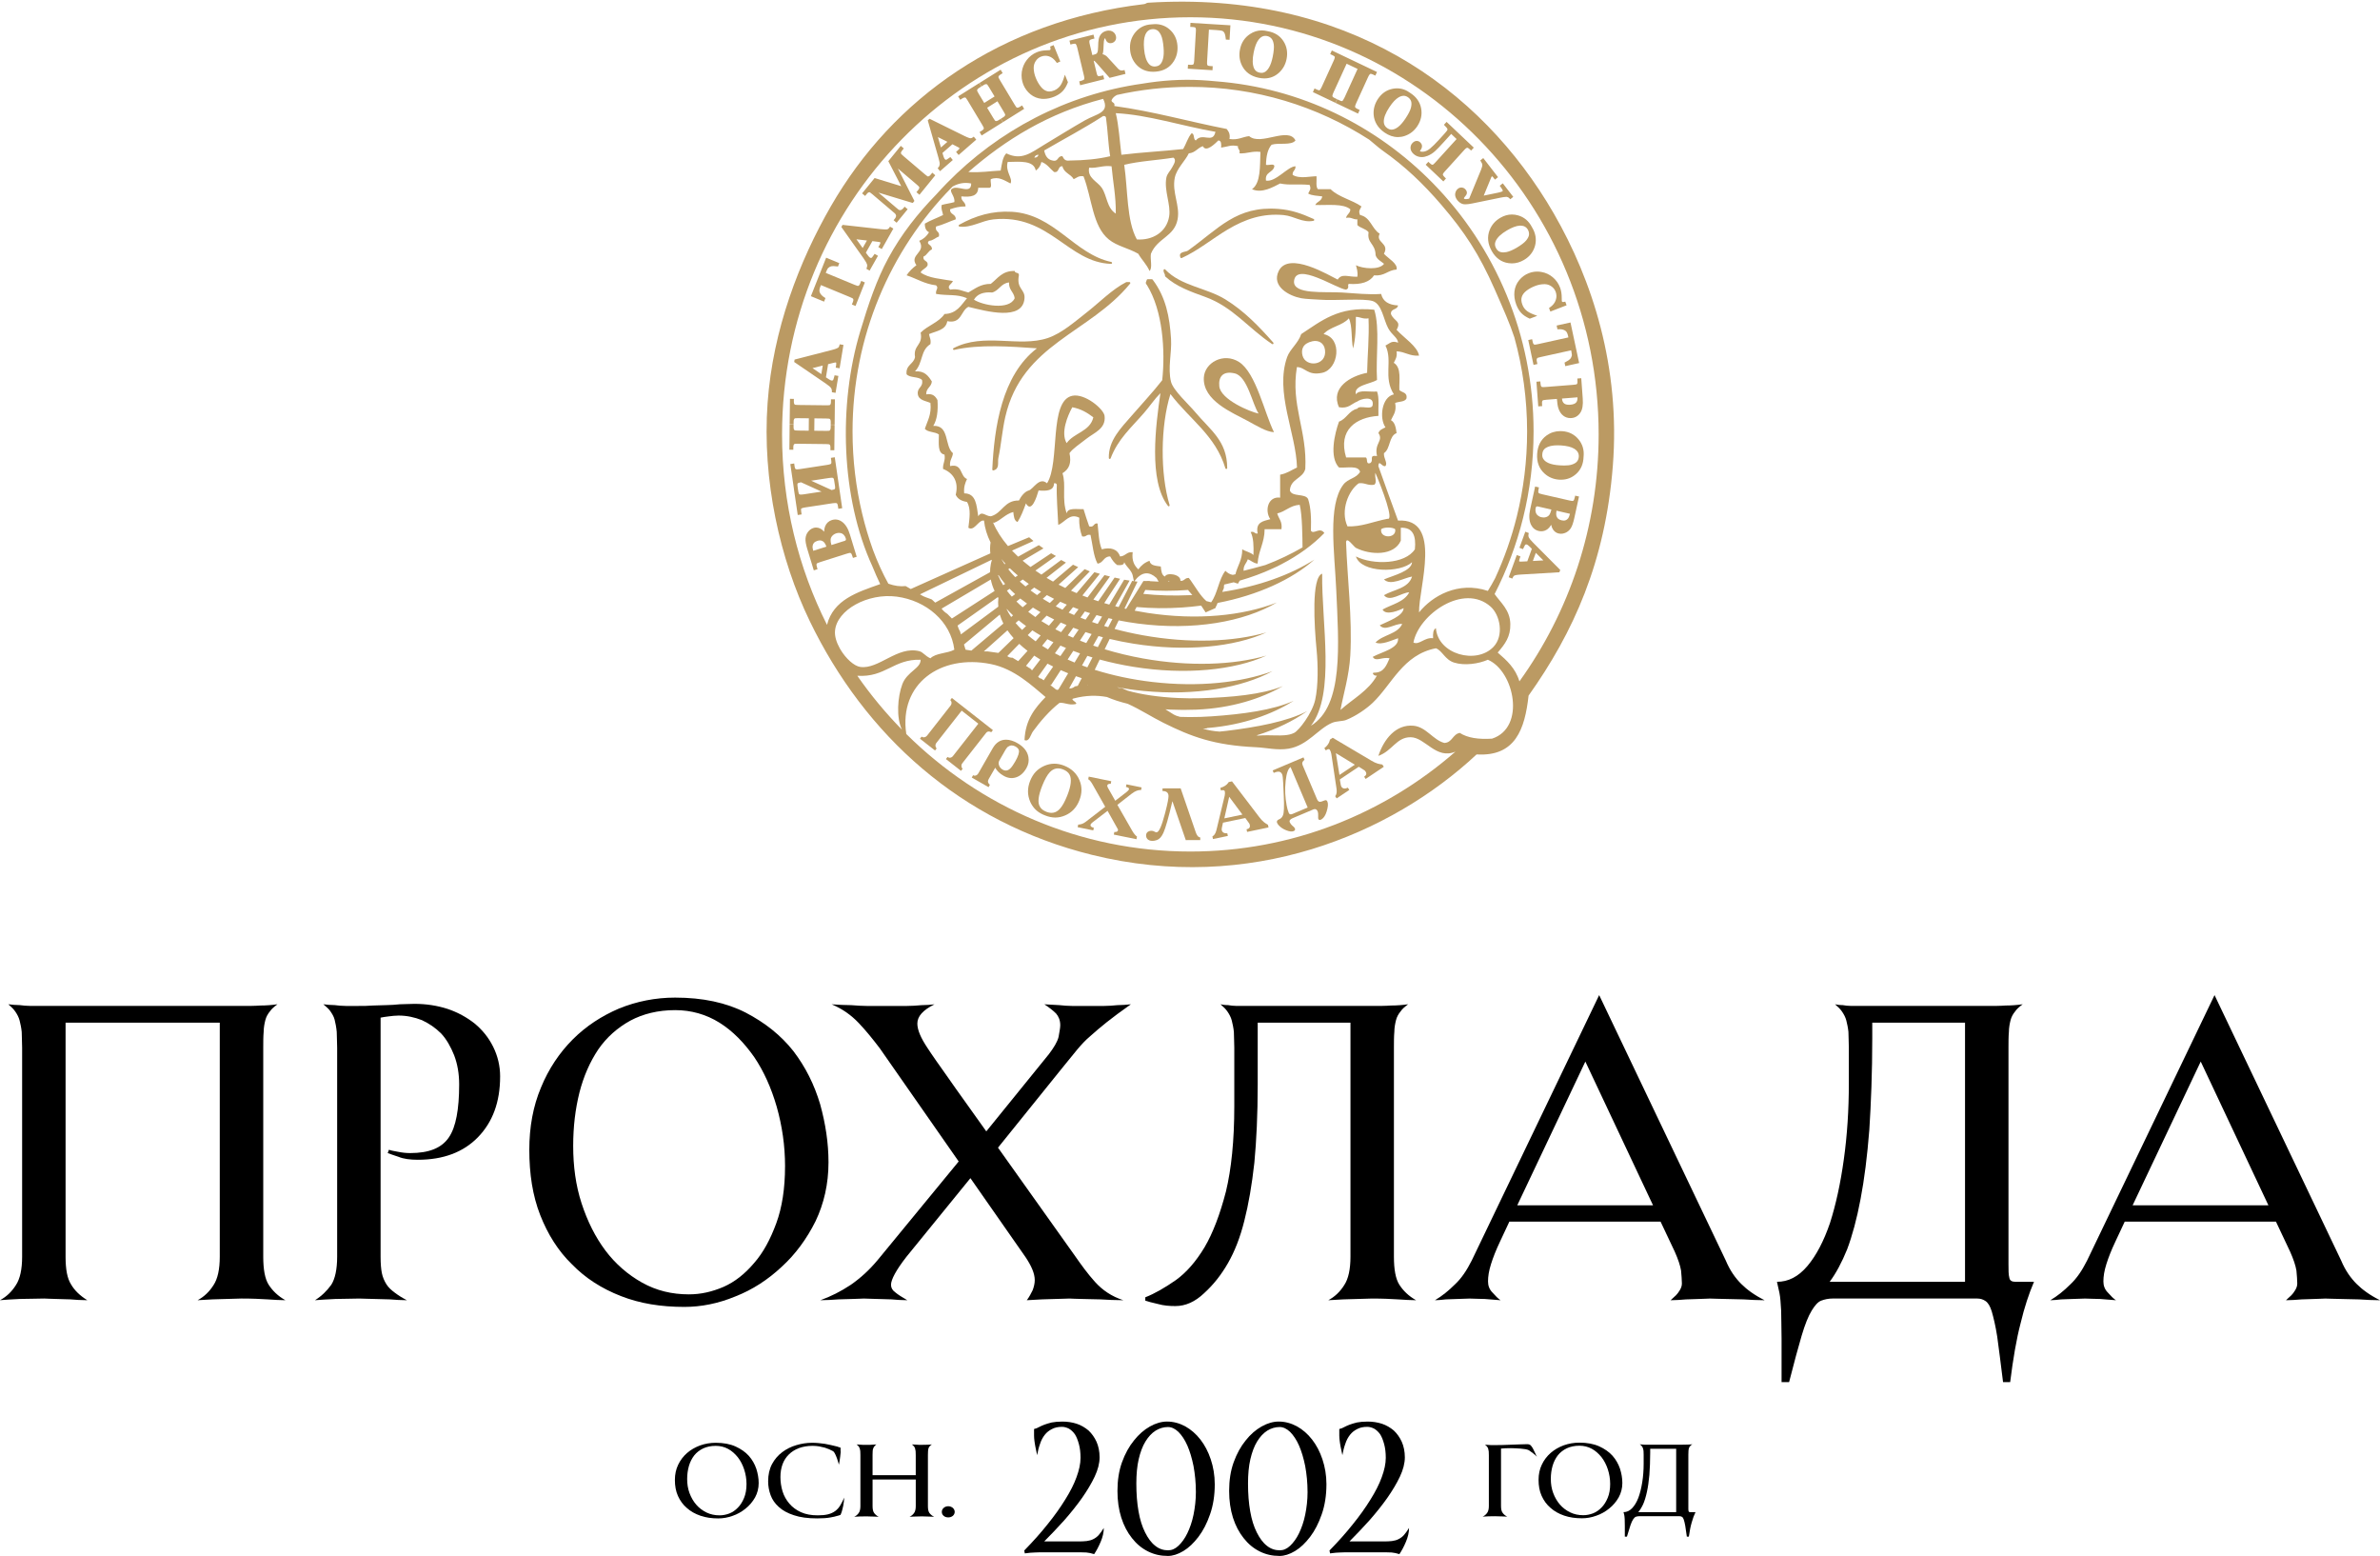 <?xml version="1.0" encoding="UTF-8" standalone="no"?> <svg xmlns:dc="http://purl.org/dc/elements/1.1/" xmlns:cc="http://creativecommons.org/ns#" xmlns:rdf="http://www.w3.org/1999/02/22-rdf-syntax-ns#" xmlns:svg="http://www.w3.org/2000/svg" xmlns="http://www.w3.org/2000/svg" xmlns:sodipodi="http://sodipodi.sourceforge.net/DTD/sodipodi-0.dtd" xmlns:inkscape="http://www.inkscape.org/namespaces/inkscape" viewBox="0 0 216.369 141.413" id="svg2" height="141.413" width="216.369" version="1.1" inkscape:version="0.91 r13725" sodipodi:docname="logo-pro-orig.svg"><defs id="defs33"><path style="fill:none;fill-rule:evenodd;stroke:none;stroke-width:1px;stroke-linecap:butt;stroke-linejoin:miter;stroke-opacity:1" d="m 296.865,583.334 c 0,0 12.992,29.453 44.259,29.416 33.317,-0.039 66.057,-40.511 66.057,-40.511" id="path4199-7-8" inkscape:connector-curvature="0" sodipodi:nodetypes="csc"></path><path style="fill:none;fill-rule:evenodd;stroke:none;stroke-width:1px;stroke-linecap:butt;stroke-linejoin:miter;stroke-opacity:1" d="m 296.865,583.334 c 0,0 12.992,29.453 44.259,29.416 33.317,-0.039 66.057,-40.511 66.057,-40.511" id="path4199-7-8-3" inkscape:connector-curvature="0" sodipodi:nodetypes="csc"></path><path style="fill:none;fill-rule:evenodd;stroke:none;stroke-width:1px;stroke-linecap:butt;stroke-linejoin:miter;stroke-opacity:1" d="m 296.865,583.334 c 0,0 12.992,29.453 44.259,29.416 33.317,-0.039 66.057,-40.511 66.057,-40.511" id="path4199-7-8-3-1" inkscape:connector-curvature="0" sodipodi:nodetypes="csc"></path><path style="fill:none;fill-rule:evenodd;stroke:none;stroke-width:1px;stroke-linecap:butt;stroke-linejoin:miter;stroke-opacity:1" d="m 296.865,583.334 c 0,0 12.992,29.453 44.259,29.416 33.317,-0.039 66.057,-40.511 66.057,-40.511" id="path4199-7-8-3-1-0" inkscape:connector-curvature="0" sodipodi:nodetypes="csc"></path></defs><g inkscape:groupmode="layer" id="layer1" inkscape:label="Layer 1" transform="translate(-1933.816,-1974.435)"></g><g inkscape:groupmode="layer" id="layer2" inkscape:label="Layer 2" transform="translate(-1933.816,-1974.435)"><g id="text4221-4-86-0-4" style="font-style:normal;font-weight:normal;font-size:37.988px;line-height:125%;font-family:sans-serif;letter-spacing:0px;word-spacing:0px;fill:#000000;fill-opacity:1;stroke:none;stroke-width:1px;stroke-linecap:butt;stroke-linejoin:miter;stroke-opacity:1"></g><g id="g4948"><g transform="matrix(1.192,0,0,1.192,1667.774,1360.644)" style="fill:#bb9a63;fill-opacity:1" inkscape:export-ydpi="1392.3251" inkscape:export-xdpi="1392.3251" id="g4257-3-8-2-3-6"><path inkscape:connector-curvature="0" d="m 287.174,555.556 c -0.064,0 -0.133,0.012 -0.202,0.033 -0.124,0.04 -0.229,0.106 -0.308,0.195 -0.077,0.085 -0.117,0.18 -0.126,0.289 -0.007,0.101 0.013,0.237 0.062,0.41 l 0.882,-0.28 0.116,-0.035 c 0.054,-0.016 0.087,-0.039 0.1,-0.068 0.015,-0.029 0.015,-0.071 -0.003,-0.125 -0.031,-0.107 -0.084,-0.198 -0.157,-0.272 -0.07,-0.072 -0.152,-0.117 -0.249,-0.135 -0.04,-0.008 -0.076,-0.012 -0.116,-0.012 l 0,0 z m 52.925,2.142 0.8,-0.044 -0.576,-0.577 -0.224,0.621 z m -1.843,1.24 0.615,-1.691 0.28,0.105 -0.058,0.164 c -0.05,0.132 -0.044,0.188 -0.04,0.206 0,0.003 0.004,0.007 0.019,0.013 0.016,0.007 0.035,0.01 0.056,0.012 l 0.02,0 c 0.028,0 0.082,-0.002 0.162,-0.005 l 0.363,-0.017 0.348,-0.955 -0.195,-0.191 c -0.088,-0.086 -0.149,-0.121 -0.183,-0.134 -0.02,-0.007 -0.037,-0.009 -0.052,-0.009 -0.025,0 -0.046,0.008 -0.07,0.025 -0.003,0.005 -0.043,0.04 -0.133,0.243 l -0.042,0.092 -0.272,-0.104 0.447,-1.227 0.265,0.102 -0.018,0.091 c -0.021,0.093 -0.011,0.176 0.027,0.253 0.028,0.061 0.111,0.18 0.338,0.407 l 2.054,2.064 -0.067,0.176 -2.945,0.175 c -0.335,0.02 -0.455,0.06 -0.493,0.08 -0.042,0.024 -0.08,0.07 -0.111,0.139 l -0.04,0.089 -0.275,-0.103 z m 2.177,-5.404 c -0.024,0 -0.048,0.005 -0.063,0.016 -0.027,0.017 -0.046,0.055 -0.06,0.111 -0.024,0.107 -0.022,0.214 0.006,0.315 0.025,0.098 0.075,0.179 0.151,0.245 0.078,0.069 0.17,0.117 0.285,0.141 0.056,0.013 0.112,0.021 0.167,0.021 l 0,0 c 0.066,0 0.132,-0.011 0.195,-0.032 0.108,-0.036 0.19,-0.097 0.253,-0.188 0.052,-0.082 0.102,-0.212 0.144,-0.386 l -0.903,-0.206 -0.117,-0.029 c -0.021,-0.006 -0.04,-0.008 -0.058,-0.008 l 0,0 z m 1.467,0.331 c -0.026,0.156 -0.03,0.276 -0.014,0.359 0.024,0.099 0.066,0.176 0.127,0.24 0.064,0.061 0.158,0.107 0.274,0.134 0.057,0.013 0.111,0.02 0.163,0.02 l 0,0 c 0.049,0 0.097,-0.007 0.141,-0.022 0.08,-0.029 0.148,-0.081 0.205,-0.157 0.034,-0.048 0.084,-0.145 0.132,-0.339 l -1.027,-0.235 z m 0.343,1.759 c -0.058,0 -0.118,-0.008 -0.178,-0.02 -0.178,-0.041 -0.321,-0.144 -0.43,-0.305 -0.064,-0.093 -0.11,-0.211 -0.138,-0.358 -0.084,0.138 -0.17,0.241 -0.255,0.31 -0.151,0.121 -0.319,0.183 -0.498,0.183 -0.062,0 -0.127,-0.007 -0.194,-0.022 -0.267,-0.062 -0.468,-0.224 -0.594,-0.48 -0.146,-0.304 -0.168,-0.698 -0.062,-1.176 l 0.377,-1.734 0.292,0.066 -0.023,0.105 c -0.036,0.178 -0.031,0.242 -0.025,0.261 0.01,0.035 0.023,0.06 0.044,0.077 0.004,0.003 0.048,0.033 0.269,0.084 l 2.038,0.465 c 0.154,0.035 0.228,0.041 0.261,0.041 0.015,0 0.019,-10e-4 0.021,-10e-4 0.025,-0.005 0.049,-0.022 0.07,-0.05 0.012,-0.016 0.044,-0.071 0.083,-0.247 l 0.024,-0.106 0.293,0.067 -0.359,1.643 c -0.084,0.385 -0.178,0.645 -0.285,0.799 -0.108,0.153 -0.247,0.266 -0.411,0.332 -0.109,0.044 -0.218,0.066 -0.321,0.066 l 0,0 z m -0.263,-6.745 c -0.39,0 -0.694,0.067 -0.902,0.203 -0.163,0.106 -0.249,0.26 -0.261,0.473 -0.014,0.143 0.013,0.262 0.076,0.358 0.076,0.13 0.214,0.238 0.409,0.324 0.207,0.088 0.484,0.146 0.828,0.169 0.127,0.01 0.245,0.014 0.353,0.014 0.237,0 0.43,-0.022 0.568,-0.064 0.193,-0.06 0.335,-0.141 0.415,-0.243 0.083,-0.102 0.126,-0.22 0.135,-0.362 0.018,-0.257 -0.097,-0.458 -0.353,-0.614 -0.221,-0.135 -0.558,-0.218 -1,-0.249 -0.092,-0.007 -0.184,-0.009 -0.268,-0.009 l 0,0 z m 0.264,2.623 c -0.048,0 -0.098,-0.002 -0.146,-0.004 -0.426,-0.03 -0.803,-0.186 -1.11,-0.466 -0.415,-0.373 -0.603,-0.877 -0.563,-1.498 0.04,-0.62 0.285,-1.094 0.722,-1.408 0.307,-0.219 0.658,-0.33 1.046,-0.33 0.05,0 0.102,10e-4 0.149,0.006 0.503,0.033 0.918,0.242 1.232,0.615 0.313,0.376 0.447,0.824 0.392,1.334 -0.015,0.545 -0.204,0.988 -0.567,1.312 -0.325,0.292 -0.711,0.439 -1.154,0.439 l 0,0 z m 0.078,-6.177 c 0.01,0.166 0.065,0.286 0.162,0.363 0.083,0.067 0.207,0.1 0.367,0.1 l 0,0 c 0.033,0 0.069,0 0.103,-0.004 0.208,-0.017 0.358,-0.072 0.442,-0.166 0.08,-0.09 0.114,-0.22 0.106,-0.398 l -1.184,0.093 c 0,0 0,0.008 0.004,0.012 z m 0.64,1.479 c -0.203,0 -0.384,-0.061 -0.541,-0.18 -0.173,-0.134 -0.301,-0.328 -0.378,-0.576 -0.05,-0.147 -0.086,-0.378 -0.112,-0.706 l -0.787,0.062 c -0.226,0.018 -0.276,0.042 -0.279,0.044 -0.024,0.013 -0.04,0.036 -0.054,0.071 -0.01,0.019 -0.025,0.082 -0.012,0.26 l 0.012,0.109 -0.301,0.023 -0.141,-1.881 0.3,-0.023 0.006,0.108 c 0.014,0.181 0.038,0.239 0.05,0.255 0.019,0.032 0.042,0.052 0.067,0.062 0,0 0.022,0.009 0.104,0.009 0.046,0 0.106,-0.003 0.177,-0.009 l 2.08,-0.163 c 0.228,-0.017 0.276,-0.041 0.282,-0.044 0.021,-0.012 0.04,-0.036 0.053,-0.071 0.008,-0.018 0.022,-0.08 0.008,-0.259 l -0.006,-0.108 0.298,-0.024 0.113,1.536 c 0.038,0.5 -0.021,0.861 -0.187,1.101 -0.166,0.245 -0.392,0.379 -0.67,0.4 -0.026,0.004 -0.056,0.004 -0.082,0.004 l 0,0 z m -0.447,-4.234 0.072,-0.038 c 0.172,-0.088 0.293,-0.168 0.358,-0.239 0.059,-0.067 0.101,-0.15 0.125,-0.251 0.004,-0.026 0.01,-0.1 -0.027,-0.276 l -0.026,-0.132 -2.321,0.513 c -0.213,0.047 -0.255,0.073 -0.259,0.077 -0.015,0.013 -0.03,0.039 -0.042,0.075 -0.014,0.04 -0.012,0.099 0.002,0.17 l 0.048,0.213 -0.297,0.065 -0.402,-1.893 0.295,-0.065 0.046,0.212 c 0.013,0.074 0.038,0.129 0.07,0.165 0.015,0.019 0.04,0.032 0.072,0.039 0.006,0 0.006,0 0.008,0 0.042,0 0.109,-0.007 0.249,-0.039 l 2.321,-0.514 -0.027,-0.126 c -0.042,-0.187 -0.106,-0.313 -0.194,-0.374 -0.115,-0.084 -0.265,-0.126 -0.445,-0.126 -0.024,0 -0.052,0.001 -0.078,0.002 l -0.09,0.006 -0.063,-0.287 1.057,-0.234 0.66,3.095 -1.057,0.235 -0.058,-0.273 z m -2.686,-3.363 c -0.249,-0.11 -0.457,-0.249 -0.616,-0.415 -0.157,-0.166 -0.285,-0.383 -0.383,-0.645 -0.127,-0.343 -0.173,-0.679 -0.137,-0.999 0.038,-0.324 0.161,-0.614 0.363,-0.861 0.199,-0.244 0.447,-0.424 0.736,-0.535 0.203,-0.079 0.417,-0.119 0.634,-0.119 0.106,0 0.211,0.008 0.321,0.028 0.331,0.056 0.625,0.195 0.88,0.413 0.253,0.216 0.436,0.483 0.55,0.792 0.084,0.227 0.124,0.49 0.122,0.778 -0.002,0.203 0.01,0.249 0.012,0.256 0.01,0.022 0.019,0.035 0.044,0.046 0.012,0.006 0.027,0.008 0.05,0.008 0.021,0 0.046,-0.003 0.074,-0.01 l 0.09,-0.021 0.101,0.279 -1.238,0.479 -0.102,-0.27 0.069,-0.048 c 0.228,-0.158 0.379,-0.346 0.445,-0.559 0.075,-0.214 0.069,-0.42 -0.005,-0.627 -0.066,-0.173 -0.168,-0.309 -0.32,-0.415 -0.153,-0.108 -0.315,-0.162 -0.496,-0.169 -0.018,0 -0.036,0 -0.058,0 -0.225,0 -0.461,0.046 -0.7,0.139 -0.258,0.099 -0.484,0.225 -0.671,0.372 -0.176,0.141 -0.293,0.298 -0.343,0.466 -0.052,0.168 -0.038,0.361 0.042,0.571 0.063,0.177 0.161,0.325 0.291,0.442 0.132,0.119 0.327,0.227 0.583,0.321 l 0.267,0.101 -0.568,0.218 -0.04,-0.016 z m -0.68,-7.078 c -0.02,0 -0.036,0 -0.056,0.002 -0.259,0.014 -0.586,0.135 -0.969,0.36 -0.451,0.265 -0.744,0.543 -0.866,0.825 -0.078,0.181 -0.067,0.359 0.038,0.542 0.069,0.123 0.157,0.21 0.256,0.256 0.084,0.038 0.179,0.057 0.291,0.057 l 0,0 c 0.07,0 0.149,-0.008 0.229,-0.023 0.218,-0.043 0.478,-0.151 0.778,-0.326 0.353,-0.21 0.606,-0.4 0.74,-0.566 0.128,-0.16 0.203,-0.307 0.214,-0.436 0.011,-0.132 -0.017,-0.255 -0.084,-0.378 -0.118,-0.21 -0.306,-0.313 -0.572,-0.313 l 0,0 z m -0.656,2.879 c -0.082,0 -0.168,-0.007 -0.253,-0.019 -0.545,-0.075 -0.975,-0.387 -1.28,-0.926 -0.303,-0.54 -0.359,-1.073 -0.164,-1.583 0.153,-0.4 0.427,-0.718 0.817,-0.946 0.287,-0.17 0.585,-0.254 0.886,-0.254 0.157,0 0.315,0.023 0.472,0.068 0.467,0.134 0.818,0.433 1.052,0.888 0.285,0.461 0.365,0.939 0.245,1.411 -0.127,0.473 -0.411,0.843 -0.847,1.098 -0.299,0.175 -0.608,0.263 -0.927,0.263 l 0,0 z m -3.538,-4.504 c -0.097,0 -0.173,-0.011 -0.239,-0.033 -0.143,-0.053 -0.277,-0.152 -0.388,-0.294 -0.124,-0.161 -0.174,-0.325 -0.155,-0.484 0.025,-0.157 0.093,-0.282 0.206,-0.374 0.08,-0.064 0.167,-0.096 0.261,-0.096 0.019,0 0.036,0 0.058,0.003 0.113,0.015 0.208,0.07 0.281,0.165 0.072,0.094 0.101,0.188 0.084,0.278 -0.014,0.083 -0.068,0.172 -0.165,0.275 -0.076,0.084 -0.056,0.112 -0.048,0.122 0.029,0.034 0.09,0.042 0.14,0.042 0.055,0 0.123,-0.009 0.201,-0.027 l 0.049,-0.011 0.905,-2.196 c 0.086,-0.216 0.102,-0.324 0.1,-0.374 -0.002,-0.069 -0.036,-0.155 -0.104,-0.253 l -0.055,-0.084 0.229,-0.186 1.126,1.455 -0.233,0.189 -0.105,-0.134 c -0.088,-0.115 -0.13,-0.123 -0.134,-0.123 0.004,10e-4 -0.016,0.019 -0.048,0.093 l -0.57,1.384 1.123,-0.232 c 0.221,-0.045 0.291,-0.087 0.309,-0.102 0.01,-0.008 0.019,-0.019 0.018,-0.053 0,-0.005 -0.008,-0.067 -0.167,-0.28 l -0.062,-0.084 0.233,-0.187 0.798,1.031 -0.226,0.184 -0.067,-0.072 c -0.059,-0.064 -0.124,-0.1 -0.197,-0.108 -0.016,-9e-4 -0.034,-0.002 -0.052,-0.002 -0.095,0 -0.239,0.021 -0.43,0.06 l -2.16,0.443 c -0.213,0.043 -0.385,0.065 -0.519,0.065 l 0,0 z m -3.032,-3.018 0.205,-0.224 0.076,0.073 c 0.11,0.105 0.166,0.135 0.189,0.144 0.016,0.006 0.029,0.009 0.042,0.009 0.014,0 0.026,-0.002 0.035,-0.007 0.019,-0.007 0.067,-0.034 0.167,-0.145 l 1.643,-1.808 -0.411,-0.391 -0.583,0.641 c -0.273,0.303 -0.491,0.529 -0.652,0.674 -0.166,0.152 -0.353,0.271 -0.558,0.355 -0.157,0.064 -0.309,0.097 -0.452,0.097 -0.05,0 -0.099,-0.004 -0.145,-0.011 -0.19,-0.031 -0.356,-0.113 -0.497,-0.245 -0.132,-0.127 -0.204,-0.266 -0.214,-0.414 -0.01,-0.152 0.036,-0.285 0.14,-0.396 0.084,-0.094 0.181,-0.149 0.287,-0.164 0.017,-0.002 0.034,-0.003 0.049,-0.003 0.098,0 0.19,0.039 0.268,0.115 0.099,0.096 0.237,0.303 0.002,0.61 -0.029,0.036 -0.029,0.053 -0.029,0.053 0.036,0.03 0.095,0.046 0.181,0.046 0.032,0 0.065,-0.002 0.106,-0.006 0.153,-0.02 0.315,-0.1 0.486,-0.236 0.179,-0.148 0.42,-0.386 0.718,-0.714 l 0.411,-0.455 c 0.149,-0.161 0.181,-0.228 0.191,-0.249 0.012,-0.029 0.012,-0.059 -0.004,-0.093 -0.011,-0.028 -0.051,-0.095 -0.187,-0.226 l -0.074,-0.074 0.205,-0.222 2.074,1.962 -0.206,0.225 -0.076,-0.074 c -0.14,-0.132 -0.203,-0.143 -0.22,-0.143 -0.024,0.002 -0.084,0.02 -0.201,0.144 l -1.519,1.677 c -0.137,0.15 -0.141,0.212 -0.141,0.223 0,0.006 0.006,0.07 0.168,0.229 l 0.074,0.073 -0.201,0.223 -1.346,-1.273 z m -1.681,-5.257 c -0.115,0 -0.239,0.038 -0.371,0.111 -0.223,0.126 -0.467,0.381 -0.713,0.754 -0.295,0.442 -0.441,0.822 -0.429,1.13 0.008,0.196 0.094,0.351 0.264,0.472 0.111,0.076 0.221,0.115 0.329,0.115 l 0.013,0 c 0.151,-0.005 0.312,-0.073 0.484,-0.203 0.176,-0.135 0.365,-0.35 0.559,-0.64 0.231,-0.346 0.374,-0.629 0.424,-0.839 0.048,-0.201 0.052,-0.366 0.008,-0.488 -0.046,-0.123 -0.124,-0.223 -0.237,-0.301 -0.108,-0.074 -0.216,-0.111 -0.331,-0.111 l 0,0 z m -0.434,3.149 c -0.347,0 -0.692,-0.117 -1.027,-0.35 -0.503,-0.35 -0.78,-0.806 -0.826,-1.349 -0.032,-0.429 0.078,-0.838 0.331,-1.217 0.285,-0.426 0.67,-0.687 1.145,-0.773 0.103,-0.019 0.209,-0.028 0.309,-0.028 0.359,0 0.7,0.12 1.015,0.357 0.449,0.289 0.73,0.682 0.82,1.164 0.092,0.479 -0.01,0.939 -0.29,1.364 -0.241,0.363 -0.566,0.613 -0.958,0.744 -0.172,0.06 -0.35,0.088 -0.52,0.088 l 0,0 z m -4.758,-2.607 0.126,-0.278 0.189,0.09 c 0.088,0.042 0.14,0.051 0.167,0.051 0.012,0 0.028,-8e-4 0.037,-0.008 0.022,-0.019 0.08,-0.079 0.169,-0.27 l 0.991,-2.175 -0.835,-0.398 -0.995,2.174 c -0.111,0.245 -0.09,0.306 -0.09,0.309 0.006,0.018 0.034,0.069 0.168,0.133 l 0.185,0.088 -0.125,0.276 -1.715,-0.816 0.124,-0.279 0.189,0.091 c 0.09,0.043 0.141,0.05 0.17,0.05 0.013,0 0.021,-10e-4 0.03,-0.005 0.006,-9e-4 0.061,-0.034 0.17,-0.272 l 0.893,-1.957 c 0.101,-0.217 0.098,-0.29 0.094,-0.308 -0.002,-0.009 -0.018,-0.058 -0.161,-0.126 l -0.19,-0.091 0.126,-0.277 3.444,1.641 -0.127,0.278 -0.174,-0.084 c -0.092,-0.044 -0.147,-0.053 -0.18,-0.053 -0.015,0 -0.028,0.002 -0.036,0.007 -0.015,0.009 -0.078,0.052 -0.173,0.263 l -0.892,1.956 c -0.113,0.242 -0.089,0.306 -0.087,0.309 0.005,0.019 0.04,0.073 0.183,0.142 l 0.165,0.077 -0.126,0.278 -1.715,-0.816 z m -5.359,-5.114 c -0.19,0 -0.356,0.095 -0.509,0.289 -0.163,0.206 -0.289,0.535 -0.377,0.977 -0.107,0.524 -0.097,0.931 0.027,1.211 0.084,0.179 0.217,0.288 0.422,0.331 0.054,0.011 0.106,0.017 0.152,0.017 0.072,0 0.143,-0.016 0.207,-0.044 0.136,-0.063 0.26,-0.189 0.367,-0.374 0.116,-0.196 0.207,-0.468 0.278,-0.812 0.082,-0.411 0.111,-0.727 0.079,-0.941 -0.032,-0.205 -0.092,-0.357 -0.18,-0.452 -0.086,-0.096 -0.195,-0.157 -0.333,-0.187 -0.044,-0.009 -0.088,-0.015 -0.133,-0.015 l 0,0 z m -0.067,3.247 c -0.141,0 -0.289,-0.016 -0.442,-0.048 -0.596,-0.126 -1.023,-0.437 -1.266,-0.923 -0.193,-0.383 -0.247,-0.804 -0.153,-1.251 0.101,-0.506 0.357,-0.896 0.764,-1.162 0.277,-0.184 0.578,-0.277 0.895,-0.277 0.146,0 0.299,0.022 0.453,0.061 0.526,0.091 0.929,0.345 1.195,0.752 0.263,0.407 0.346,0.87 0.243,1.376 -0.088,0.429 -0.291,0.786 -0.604,1.062 -0.309,0.272 -0.678,0.41 -1.087,0.41 l 0,0 z m -5.847,-0.741 0.021,-0.305 0.195,0.011 c 0.019,9e-4 0.033,9e-4 0.051,9e-4 0.109,0 0.146,-0.024 0.158,-0.036 0.009,-0.007 0.051,-0.056 0.065,-0.269 l 0.13,-2.263 c 0.012,-0.164 -0.013,-0.232 -0.028,-0.258 -0.004,-0.007 -0.036,-0.048 -0.195,-0.058 l -0.206,-0.011 0.016,-0.307 3.046,0.186 -0.065,1.106 -0.282,-0.017 -0.011,-0.091 c -0.029,-0.256 -0.073,-0.376 -0.108,-0.431 -0.04,-0.071 -0.088,-0.117 -0.147,-0.14 -0.052,-0.019 -0.176,-0.045 -0.476,-0.064 l -0.549,-0.033 -0.141,2.441 c -0.014,0.222 0.026,0.272 0.03,0.276 0.013,0.015 0.059,0.051 0.214,0.06 l 0.187,0.011 -0.019,0.307 -1.885,-0.116 z m -2.643,-3.017 c -0.02,0 -0.042,0 -0.065,0.004 -0.252,0.021 -0.427,0.169 -0.54,0.45 -0.093,0.245 -0.124,0.598 -0.084,1.048 0.045,0.533 0.168,0.919 0.368,1.151 0.113,0.132 0.254,0.198 0.43,0.198 l 0,0 c 0.021,0 0.045,-0.004 0.067,-0.006 0.141,-0.012 0.25,-0.054 0.336,-0.13 0.115,-0.1 0.196,-0.257 0.247,-0.468 0.056,-0.219 0.069,-0.509 0.037,-0.859 -0.035,-0.417 -0.099,-0.727 -0.19,-0.923 -0.089,-0.186 -0.189,-0.316 -0.3,-0.382 -0.093,-0.055 -0.193,-0.083 -0.306,-0.083 l 0,0 z m 0.003,3.252 c -0.511,0 -0.934,-0.175 -1.26,-0.523 -0.29,-0.309 -0.459,-0.698 -0.498,-1.153 -0.045,-0.514 0.093,-0.965 0.405,-1.338 0.312,-0.375 0.729,-0.579 1.234,-0.602 0.084,-0.012 0.178,-0.019 0.27,-0.019 0.417,0 0.782,0.132 1.082,0.388 0.368,0.313 0.579,0.732 0.621,1.245 0.037,0.437 -0.055,0.839 -0.277,1.195 -0.297,0.474 -0.756,0.742 -1.364,0.796 -0.071,0.007 -0.144,0.011 -0.212,0.011 l 0,0 z m -5.637,0.731 0.103,-0.027 c 0.213,-0.056 0.262,-0.11 0.272,-0.126 0.007,-0.01 0.038,-0.067 -0.011,-0.262 l -0.51,-2.135 c -0.053,-0.222 -0.105,-0.288 -0.124,-0.303 -0.014,-0.013 -0.042,-0.019 -0.082,-0.019 -0.042,0 -0.091,0.006 -0.151,0.021 l -0.168,0.044 -0.074,-0.298 1.834,-0.457 0.072,0.296 -0.158,0.039 c -0.165,0.041 -0.207,0.089 -0.217,0.109 -0.011,0.021 -0.033,0.089 0.011,0.269 l 0.203,0.847 c 0.181,-0.049 0.258,-0.077 0.29,-0.093 0.038,-0.021 0.073,-0.061 0.1,-0.123 0.02,-0.048 0.047,-0.158 0.051,-0.408 0.003,-0.264 0.018,-0.461 0.047,-0.601 0.031,-0.152 0.095,-0.284 0.191,-0.393 0.095,-0.111 0.23,-0.188 0.398,-0.23 0.063,-0.016 0.124,-0.023 0.182,-0.023 0.1,0 0.198,0.025 0.282,0.073 0.133,0.079 0.223,0.197 0.258,0.352 0.029,0.127 0.014,0.241 -0.048,0.337 -0.063,0.096 -0.152,0.159 -0.266,0.188 -0.04,0.01 -0.075,0.014 -0.113,0.014 -0.122,0 -0.289,-0.057 -0.371,-0.327 -0.011,-0.031 -0.021,-0.046 -0.024,-0.053 -0.017,0.004 -0.045,0.022 -0.067,0.089 -0.02,0.058 -0.042,0.18 -0.051,0.441 -0.006,0.218 -0.018,0.387 -0.033,0.503 -0.009,0.066 -0.026,0.128 -0.049,0.188 0.047,0.009 0.091,0.02 0.126,0.037 0.074,0.031 0.143,0.08 0.211,0.142 0.062,0.058 0.192,0.199 0.4,0.434 l 0.457,0.498 c 0.058,0.059 0.116,0.098 0.178,0.118 0.029,0.009 0.059,0.014 0.093,0.014 0.035,0 0.073,-0.005 0.112,-0.015 l 0.102,-0.026 0.072,0.297 -1.211,0.303 -0.978,-1.111 c -0.139,-0.155 -0.183,-0.181 -0.188,-0.185 l 0,0 c 0,0 -0.012,-0.003 -0.037,-0.003 -0.005,0 -0.007,0 -0.012,0 l 0.232,0.962 c 0.04,0.166 0.087,0.192 0.098,0.196 0.01,0.003 0.031,0.009 0.071,0.009 0.058,0 0.135,-0.013 0.226,-0.036 l 0.104,-0.025 0.07,0.296 -1.834,0.459 -0.07,-0.296 z m -2.705,1.337 c -0.051,0 -0.102,-0.002 -0.153,-0.005 -0.319,-0.028 -0.605,-0.143 -0.854,-0.341 -0.247,-0.198 -0.428,-0.445 -0.55,-0.736 -0.123,-0.306 -0.162,-0.634 -0.12,-0.973 0.049,-0.341 0.176,-0.648 0.38,-0.912 0.204,-0.264 0.459,-0.461 0.759,-0.588 0.219,-0.093 0.474,-0.144 0.756,-0.15 0.197,-0.004 0.244,-0.018 0.251,-0.02 0.019,-0.008 0.035,-0.021 0.042,-0.045 0.007,-0.015 0.014,-0.053 -0.004,-0.127 l -0.024,-0.09 0.268,-0.115 0.509,1.251 -0.261,0.112 -0.049,-0.07 c -0.162,-0.225 -0.348,-0.373 -0.558,-0.438 -0.093,-0.028 -0.182,-0.042 -0.273,-0.042 -0.116,0 -0.231,0.025 -0.341,0.071 -0.167,0.071 -0.297,0.181 -0.397,0.339 -0.102,0.158 -0.149,0.326 -0.149,0.513 0,0.247 0.054,0.507 0.16,0.769 0.105,0.26 0.236,0.486 0.387,0.671 0.139,0.176 0.299,0.289 0.467,0.337 0.056,0.017 0.117,0.025 0.182,0.025 0.116,0 0.242,-0.03 0.375,-0.085 0.168,-0.072 0.31,-0.178 0.421,-0.313 0.114,-0.138 0.212,-0.341 0.297,-0.605 l 0.089,-0.277 0.233,0.571 -0.015,0.041 c -0.101,0.261 -0.229,0.476 -0.387,0.643 -0.158,0.166 -0.366,0.305 -0.619,0.411 -0.279,0.118 -0.554,0.178 -0.821,0.178 l 0,0 z m -4.896,2.529 0.184,-0.114 c 0.062,-0.038 0.104,-0.081 0.127,-0.122 0.012,-0.023 0.015,-0.048 0.01,-0.081 -10e-4,-0.009 -0.013,-0.056 -0.119,-0.236 l -1.105,-1.842 c -0.117,-0.187 -0.154,-0.22 -0.157,-0.223 -0.015,-0.011 -0.042,-0.017 -0.075,-0.017 -0.049,0.002 -0.101,0.021 -0.16,0.058 l -0.181,0.115 -0.158,-0.26 1.614,-1.014 0.155,0.262 -0.18,0.113 c -0.064,0.04 -0.108,0.081 -0.127,0.123 -0.014,0.024 -0.016,0.05 -0.014,0.085 0.002,0.006 0.014,0.053 0.119,0.233 l 0.422,0.7 0.789,-0.494 -0.421,-0.7 c -0.114,-0.189 -0.152,-0.22 -0.159,-0.223 -0.013,-0.012 -0.037,-0.017 -0.07,-0.017 -0.053,8e-4 -0.106,0.021 -0.166,0.06 l -0.179,0.111 -0.154,-0.261 1.611,-1.01 0.155,0.261 -0.176,0.113 c -0.068,0.04 -0.11,0.08 -0.129,0.121 -0.015,0.023 -0.018,0.052 -0.014,0.086 0,0.006 0.014,0.052 0.12,0.232 l 1.106,1.842 c 0.111,0.184 0.148,0.218 0.155,0.223 0.016,0.011 0.04,0.017 0.073,0.017 0.051,-9e-4 0.105,-0.021 0.164,-0.059 l 0.183,-0.112 0.157,0.261 -1.613,1.01 -0.159,-0.261 0.18,-0.113 c 0.067,-0.04 0.109,-0.08 0.129,-0.121 0.015,-0.024 0.015,-0.052 0.013,-0.086 0,-0.006 -0.013,-0.053 -0.121,-0.233 l -0.466,-0.775 -0.787,0.495 0.466,0.774 c 0.113,0.186 0.148,0.218 0.154,0.222 0.022,0.015 0.056,0.017 0.077,0.017 0.049,-10e-4 0.103,-0.021 0.162,-0.058 l 0.183,-0.115 0.155,0.262 -1.614,1.012 -0.158,-0.261 z m -2.946,1.174 0.493,-0.43 -0.725,-0.362 0.232,0.792 z m -0.249,1.586 0.057,-0.07 c 0.063,-0.072 0.093,-0.151 0.098,-0.235 0.005,-0.067 -0.011,-0.212 -0.103,-0.523 l -0.809,-2.825 0.138,-0.121 2.656,1.31 c 0.304,0.15 0.425,0.175 0.475,0.175 l 0,0 c 0.051,0 0.105,-0.021 0.162,-0.063 l 0.077,-0.06 0.191,0.229 -1.344,1.171 -0.195,-0.233 0.126,-0.113 c 0.11,-0.093 0.131,-0.142 0.136,-0.16 0,-0.003 0.002,-0.008 -0.01,-0.022 -0.014,-0.013 -0.026,-0.026 -0.044,-0.037 -0.009,-0.006 -0.033,-0.021 -0.16,-0.085 l -0.328,-0.168 -0.759,0.663 0.078,0.263 c 0.039,0.121 0.075,0.179 0.099,0.207 0.035,0.043 0.068,0.05 0.089,0.05 0.007,0 0.016,-0.002 0.024,-0.004 0.006,0 0.055,-0.013 0.233,-0.145 l 0.077,-0.06 0.19,0.228 -0.973,0.849 -0.183,-0.221 z m -3.36,3.959 0.089,-0.108 c 0.04,-0.047 0.067,-0.093 0.082,-0.144 0.015,-0.045 0.019,-0.085 0.014,-0.117 -0.01,-0.036 -0.034,-0.079 -0.069,-0.129 l 0,0 c -0.002,0 -0.029,-0.028 -0.167,-0.144 l -1.565,-1.331 c -0.161,-0.137 -0.208,-0.155 -0.21,-0.157 -0.006,-0.002 -0.013,-0.003 -0.02,-0.003 -0.019,0 -0.043,0.005 -0.068,0.015 -0.037,0.015 -0.081,0.05 -0.126,0.107 l -0.133,0.163 -0.231,-0.196 0.954,-1.17 2.031,0.623 -0.985,-1.907 0.95,-1.167 0.23,0.196 -0.135,0.166 c -0.048,0.059 -0.073,0.112 -0.084,0.16 -0.005,0.024 0.002,0.05 0.017,0.083 0,0.003 0.026,0.043 0.181,0.177 l 1.632,1.387 c 0.164,0.139 0.211,0.157 0.215,0.159 0.004,0.002 0.014,0.002 0.022,0.002 0.018,0 0.037,-0.004 0.06,-0.014 0.04,-0.014 0.086,-0.05 0.13,-0.106 l 0.136,-0.166 0.228,0.197 -1.208,1.486 -0.231,-0.197 0.135,-0.166 c 0.049,-0.059 0.077,-0.113 0.085,-0.159 0.004,-0.024 -0.003,-0.051 -0.019,-0.083 -0.003,-0.005 -0.027,-0.046 -0.186,-0.181 l -1.428,-1.214 1.258,2.472 -0.127,0.155 -2.613,-0.791 1.344,1.144 c 0.16,0.137 0.204,0.164 0.213,0.169 0.026,0.013 0.061,0.022 0.096,0.022 0.019,0 0.042,-0.004 0.064,-0.011 0.042,-0.01 0.112,-0.048 0.21,-0.169 l 0.067,-0.083 0.232,0.195 -0.842,1.03 -0.23,-0.195 z m -2.362,2.123 0.326,-0.574 -0.8,-0.093 0.475,0.667 z m 0.283,1.58 0.034,-0.086 c 0.034,-0.089 0.038,-0.172 0.013,-0.255 -0.017,-0.064 -0.079,-0.195 -0.264,-0.459 l -1.69,-2.384 0.09,-0.161 2.934,0.327 c 0.132,0.014 0.243,0.022 0.326,0.022 0.099,0 0.15,-0.009 0.173,-0.017 0.045,-0.016 0.092,-0.055 0.134,-0.116 l 0.054,-0.082 0.255,0.148 -0.884,1.564 -0.26,-0.152 0.084,-0.151 c 0.071,-0.124 0.075,-0.179 0.073,-0.197 0,-0.003 0,-0.008 -0.015,-0.017 -0.015,-0.009 -0.033,-0.016 -0.054,-0.02 -0.011,-0.004 -0.04,-0.009 -0.18,-0.026 l -0.363,-0.045 -0.497,0.881 0.163,0.222 c 0.072,0.101 0.126,0.144 0.16,0.162 0.022,0.015 0.044,0.022 0.066,0.022 0.018,0 0.033,-0.006 0.053,-0.018 0.004,-0.002 0.049,-0.031 0.17,-0.216 l 0.056,-0.082 0.255,0.149 -0.64,1.133 -0.247,-0.146 z m -1.104,2.723 0.081,-0.201 c 0.029,-0.069 0.037,-0.129 0.03,-0.176 -0.002,-0.026 -0.015,-0.051 -0.039,-0.077 -0.005,-0.003 -0.04,-0.034 -0.231,-0.113 l -2.2,-0.911 -0.049,0.12 c -0.069,0.178 -0.087,0.319 -0.049,0.419 0.059,0.156 0.182,0.292 0.365,0.404 l 0.077,0.047 -0.106,0.272 -1.005,-0.416 1.164,-2.935 1.002,0.415 -0.101,0.259 -0.082,-0.011 c -0.104,-0.015 -0.198,-0.023 -0.276,-0.023 -0.059,0 -0.108,0.005 -0.152,0.015 -0.085,0.019 -0.164,0.064 -0.239,0.135 -0.022,0.018 -0.067,0.076 -0.133,0.241 l -0.049,0.128 2.2,0.91 c 0.2,0.083 0.248,0.084 0.253,0.084 0.022,-10e-4 0.049,-0.013 0.079,-0.037 0.034,-0.025 0.065,-0.075 0.089,-0.142 l 0.081,-0.202 0.279,0.115 -0.712,1.795 -0.278,-0.115 z m -2.331,5.31 0.108,-0.652 -0.782,0.196 0.674,0.456 z m 0.805,1.381 0.002,-0.093 c 0,-0.095 -0.025,-0.175 -0.074,-0.244 -0.039,-0.054 -0.143,-0.154 -0.407,-0.334 l -2.395,-1.634 0.03,-0.185 2.861,-0.736 c 0.326,-0.085 0.432,-0.147 0.47,-0.175 0.037,-0.031 0.066,-0.083 0.084,-0.157 l 0.024,-0.096 0.288,0.049 -0.294,1.78 -0.297,-0.05 0.031,-0.172 c 0.022,-0.139 0.007,-0.193 0,-0.211 0,-0.001 -0.002,-0.006 -0.02,-0.009 -0.011,-0.001 -0.02,-0.001 -0.026,-0.001 -0.011,0 -0.023,0 -0.031,0.001 -0.012,9e-4 -0.041,0.007 -0.177,0.04 l -0.356,0.087 -0.166,1.004 0.229,0.15 c 0.1,0.068 0.166,0.088 0.202,0.095 0.012,0.002 0.023,0.002 0.033,0.002 0.035,0 0.06,-0.011 0.085,-0.041 0.002,-0.004 0.033,-0.047 0.087,-0.264 l 0.024,-0.098 0.289,0.05 -0.215,1.291 -0.279,-0.049 z m -0.111,4.421 0.002,-0.218 c 0,-0.075 -0.011,-0.134 -0.036,-0.175 -0.008,-0.023 -0.031,-0.039 -0.062,-0.052 -0.005,-0.004 -0.051,-0.021 -0.256,-0.022 l -2.163,-0.025 c -0.176,0 -0.218,0.014 -0.222,0.016 -0.019,0.007 -0.04,0.028 -0.059,0.061 -0.022,0.037 -0.033,0.092 -0.033,0.165 l -0.002,0.216 -0.299,-0.003 0.02,-1.933 0.299,0.002 0,0.218 c 0,0.075 0.008,0.135 0.033,0.176 0.013,0.024 0.033,0.04 0.062,0.056 0.007,0.002 0.051,0.018 0.257,0.02 l 0.805,0.01 0.009,-0.945 -0.847,-0.009 c -0.18,0 -0.219,0.014 -0.224,0.015 -0.018,0.008 -0.038,0.03 -0.055,0.063 -0.025,0.037 -0.035,0.093 -0.035,0.166 l -0.003,0.214 -0.301,-0.004 0.025,-1.93 0.296,0.004 0,0.215 c -0.002,0.075 0.01,0.135 0.032,0.174 0.013,0.025 0.033,0.043 0.066,0.057 0.005,0.002 0.049,0.017 0.255,0.02 l 2.162,0.025 c 0.178,0 0.218,-0.015 0.222,-0.016 0.018,-0.007 0.038,-0.029 0.058,-0.061 0.019,-0.039 0.033,-0.095 0.033,-0.166 l 0.003,-0.216 0.301,0.003 -0.022,1.932 -0.299,-0.003 0.002,-0.216 c 0,-0.075 -0.013,-0.135 -0.035,-0.174 -0.011,-0.025 -0.03,-0.042 -0.062,-0.057 -0.006,-0.002 -0.049,-0.018 -0.257,-0.02 l -0.891,-0.011 -0.01,0.944 0.936,0.01 c 0.178,0 0.217,-0.014 0.22,-0.015 0.02,-0.009 0.042,-0.031 0.059,-0.064 0.023,-0.036 0.033,-0.091 0.036,-0.163 l 0.002,-0.218 0.297,0.003 -0.023,1.934 -0.296,-0.003 z m 0.093,3.038 c 0.153,-0.026 0.217,-0.06 0.242,-0.079 0.002,-0.003 0.042,-0.037 0.015,-0.227 l -0.034,-0.22 -0.029,-0.187 c -0.022,-0.164 -0.066,-0.2 -0.077,-0.206 -0.008,-0.005 -0.04,-0.02 -0.119,-0.02 -0.054,0 -0.12,0.006 -0.195,0.019 l -1.366,0.208 1.563,0.712 z m -2.541,0.122 c 0.016,0.108 0.045,0.181 0.082,0.202 0.014,0.009 0.051,0.022 0.129,0.022 l 0,0 c 0.049,0 0.11,-0.006 0.176,-0.016 l 1.384,-0.211 -1.565,-0.712 c -0.182,0.032 -0.24,0.069 -0.255,0.085 -0.002,9e-4 -0.037,0.039 -0.01,0.222 l 0.03,0.216 0,0 0.029,0.192 z m -0.33,-0.174 -0.28,-1.929 0.295,-0.046 0.03,0.22 c 0.025,0.162 0.069,0.201 0.081,0.21 0.007,0.005 0.037,0.018 0.12,0.018 0.051,0 0.116,-0.005 0.191,-0.017 l 2.091,-0.321 c 0.241,-0.035 0.294,-0.084 0.301,-0.094 0.008,-0.012 0.037,-0.061 0.015,-0.223 l -0.031,-0.22 0.297,-0.046 0.285,1.957 0.281,1.928 -0.294,0.046 -0.034,-0.215 c -0.024,-0.163 -0.067,-0.2 -0.08,-0.208 -0.009,-0.005 -0.04,-0.019 -0.122,-0.019 -0.054,0 -0.116,0.005 -0.193,0.016 l -2.093,0.319 c -0.242,0.039 -0.296,0.081 -0.306,0.088 0,10e-4 -0.032,0.043 -0.005,0.231 l 0.031,0.215 -0.295,0.045 -0.288,-1.955 z m 1.98,3.892 c -0.06,0 -0.13,0.012 -0.2,0.035 -0.116,0.037 -0.203,0.09 -0.262,0.156 -0.056,0.067 -0.088,0.145 -0.1,0.24 -0.009,0.059 -0.005,0.169 0.049,0.362 l 1.005,-0.319 c -0.054,-0.148 -0.107,-0.255 -0.165,-0.317 -0.067,-0.074 -0.141,-0.121 -0.224,-0.144 -0.034,-0.007 -0.067,-0.013 -0.104,-0.013 l 0,0 z m -0.961,0.678 c -0.113,-0.377 -0.161,-0.651 -0.139,-0.837 0.016,-0.189 0.082,-0.358 0.195,-0.5 0.111,-0.142 0.249,-0.24 0.408,-0.291 0.067,-0.021 0.138,-0.032 0.206,-0.032 0.104,0 0.21,0.026 0.317,0.078 0.098,0.047 0.195,0.128 0.29,0.24 0.007,-0.163 0.031,-0.296 0.073,-0.399 0.096,-0.247 0.271,-0.411 0.521,-0.491 0.089,-0.028 0.175,-0.042 0.264,-0.042 0.168,0 0.333,0.052 0.486,0.158 0.276,0.188 0.485,0.521 0.624,0.987 l 0.518,1.697 -0.286,0.09 -0.033,-0.101 c -0.051,-0.173 -0.088,-0.226 -0.101,-0.239 -0.027,-0.026 -0.052,-0.041 -0.078,-0.045 l 0,0 c -0.032,0 -0.101,0.008 -0.275,0.064 l -1.992,0.632 c -0.219,0.069 -0.262,0.103 -0.266,0.107 -0.018,0.018 -0.032,0.044 -0.035,0.081 -0.003,0.019 -0.004,0.084 0.049,0.256 l 0.031,0.103 -0.286,0.091 -0.49,-1.607 z" style="fill:#bb9a63;fill-opacity:1;fill-rule:evenodd" id="path5-1-8-2-0-8-8"></path><path inkscape:connector-curvature="0" d="m 321.1,531.325 c -1.6,-0.15 -2.926,0.295 -4.292,1.108 -1.165,0.694 -2.262,1.612 -3.493,2.167 -0.035,0.016 -0.077,-3e-4 -0.093,-0.036 -0.203,-0.469 0.402,-0.412 0.561,-0.526 2.344,-1.665 3.688,-3.43 6.901,-3.184 1.013,0.077 1.779,0.356 2.699,0.77 0.029,0.013 0.045,0.042 0.042,0.074 -0.003,0.032 -0.026,0.056 -0.056,0.063 -0.846,0.172 -1.479,-0.361 -2.269,-0.435 z m -20.764,-0.254 c 3.3,0.189 4.762,3.221 7.614,3.83 0.036,0.008 0.06,0.042 0.056,0.079 -0.004,0.037 -0.035,0.065 -0.072,0.064 -3.295,-0.095 -4.719,-3.839 -8.986,-3.391 -0.886,0.093 -1.681,0.663 -2.586,0.547 -0.031,-0.004 -0.055,-0.027 -0.06,-0.058 -0.005,-0.031 0.008,-0.061 0.035,-0.076 1.264,-0.706 2.55,-1.077 3.999,-0.994 z m 14.751,6.484 c -1.043,-0.375 -2.189,-0.775 -3.022,-1.546 -0.016,-0.015 -0.024,-0.036 -0.023,-0.058 0.011,-0.16 -0.133,-0.22 -0.107,-0.439 0.003,-0.028 0.021,-0.051 0.047,-0.06 0.026,-0.009 0.054,-0.002 0.073,0.018 1.21,1.27 3.144,1.39 4.592,2.284 1.422,0.877 2.552,2.044 3.655,3.296 0.024,0.027 0.024,0.067 0.001,0.095 -0.023,0.028 -0.062,0.033 -0.092,0.014 -1.813,-1.2 -2.985,-2.834 -5.125,-3.603 z m -3.257,6.358 c 0.241,-2.254 0.047,-5.299 -1.166,-7.254 -0.156,-0.178 -0.057,-0.22 -0.014,-0.391 0.008,-0.032 0.036,-0.054 0.068,-0.054 0.107,0 0.215,0 0.322,0 0.022,0 0.042,0.01 0.056,0.028 1.017,1.342 1.303,2.861 1.406,4.524 0.066,1.061 -0.262,2.228 -0.002,3.268 0.162,0.649 1.347,1.722 1.806,2.269 1.194,1.425 2.473,2.22 2.481,4.311 0,0.036 -0.025,0.066 -0.06,0.071 -0.035,0.005 -0.067,-0.016 -0.078,-0.05 -0.76,-2.517 -2.718,-3.721 -4.193,-5.665 -0.76,2.413 -0.791,6.078 -0.063,8.467 0.01,0.033 -0.004,0.069 -0.034,0.085 -0.03,0.017 -0.067,0.009 -0.088,-0.019 -1.508,-1.931 -0.928,-6.178 -0.578,-8.602 -0.458,0.459 -0.816,1.006 -1.241,1.496 -0.998,1.151 -1.988,1.989 -2.559,3.478 -0.012,0.032 -0.044,0.05 -0.078,0.044 -0.033,-0.006 -0.057,-0.034 -0.058,-0.069 -0.034,-1.347 0.929,-2.29 1.734,-3.22 0.78,-0.903 1.604,-1.774 2.339,-2.716 z m -9.555,-2.429 c -2.005,-0.138 -4.391,-0.324 -6.317,0.122 -0.035,0.008 -0.07,-0.012 -0.082,-0.046 -0.012,-0.034 0.002,-0.072 0.034,-0.088 2.337,-1.213 4.974,-0.035 7.185,-0.771 1.066,-0.354 2.093,-1.267 2.978,-1.958 0.949,-0.74 1.95,-1.769 3.008,-2.304 0.01,-0.005 0.02,-0.007 0.031,-0.007 0.072,0 0.143,0 0.215,0 0.028,0 0.052,0.016 0.064,0.041 0.012,0.026 0.008,0.055 -0.01,0.077 -3.107,3.803 -8.229,4.582 -9.515,10.142 -0.241,1.042 -0.316,2.122 -0.536,3.17 -0.067,0.319 0.119,0.819 -0.375,0.93 -0.022,0.005 -0.043,-3e-4 -0.061,-0.015 -0.017,-0.015 -0.026,-0.035 -0.025,-0.058 0.149,-3.191 0.721,-7.178 3.405,-9.235 z" style="fill:#bb9a63;fill-opacity:1;fill-rule:evenodd" id="path23-5-3-2-5-3-5"></path><path inkscape:connector-curvature="0" d="m 316.183,544.38 c -0.072,-0.705 0.255,-1.201 1.178,-0.985 0.973,0.227 1.342,2.354 1.82,3.063 -0.624,-0.12 -2.897,-1.063 -2.998,-2.078 z m 1.499,-1.86 c -1.178,-0.743 -2.624,0.055 -2.679,1.202 -0.082,1.751 2.163,2.658 3.319,3.282 0.714,0.385 1.448,0.849 2.034,0.874 -0.717,-1.412 -1.365,-4.531 -2.675,-5.358 z" style="fill:#bb9a63;fill-opacity:1;fill-rule:evenodd" id="path25-6-4-2-6-3-5"></path><path inkscape:connector-curvature="0" d="m 339.072,566.877 c -0.295,-0.994 -0.965,-1.603 -1.656,-2.196 0.556,-0.645 0.989,-1.211 0.963,-2.186 -0.028,-1.076 -0.742,-1.617 -1.199,-2.277 0.934,-1.821 1.667,-3.765 2.172,-5.801 0.522,-2.109 0.8,-4.317 0.8,-6.589 0,-7.394 -2.935,-14.089 -7.679,-18.935 -4.301,-4.393 -10.091,-7.268 -16.53,-7.766 -0.373,-0.037 -0.747,-0.067 -1.122,-0.088 -1.522,-0.086 -3.045,0.021 -4.526,0.268 -5.782,0.821 -10.961,3.568 -14.895,7.586 -0.278,0.284 -0.549,0.574 -0.814,0.87 -1.399,1.436 -2.651,3.012 -3.644,4.839 -0.891,1.636 -1.53,3.54 -2.142,5.578 -1.688,5.595 -1.475,12.703 0.918,17.912 0.188,0.463 0.389,0.92 0.602,1.37 -1.757,0.622 -3.568,1.189 -4.057,3.107 -2.191,-4.353 -3.428,-9.29 -3.428,-14.521 0,-17.566 13.943,-31.806 31.138,-31.806 17.202,0 31.141,14.24 31.141,31.806 0,7.048 -2.245,13.559 -6.042,18.83 z m -1.836,-7.894 c -0.182,0.348 -0.372,0.681 -0.57,0.996 -2.277,-0.761 -4.251,0.394 -5.249,1.64 -0.034,-1.904 1.818,-7.202 -1.603,-7.001 -0.719,-1.948 -0.754,-2.076 -1.501,-4.156 0.034,-0.54 0.281,0.092 0.536,0 0.199,-0.235 -0.144,-0.583 -0.108,-0.985 0.501,-0.326 0.363,-1.305 0.964,-1.53 -0.056,-0.418 -0.126,-0.821 -0.429,-0.985 0.162,-0.381 0.447,-0.635 0.319,-1.313 0.28,-0.117 0.72,-0.07 0.859,-0.328 0.1,-0.503 -0.344,-0.452 -0.537,-0.657 -0.035,-0.719 0.189,-1.699 -0.427,-2.077 0.12,-0.24 0.275,-0.447 0.214,-0.875 0.654,0.025 0.983,0.382 1.711,0.328 -0.11,-0.702 -1.157,-1.358 -1.711,-1.969 0.399,-0.684 -0.203,-0.642 -0.429,-1.203 -0.034,-0.436 0.493,-0.296 0.537,-0.656 -0.682,-0.034 -1.151,-0.286 -1.286,-0.875 -0.979,0.071 -1.981,-0.049 -3.001,-0.11 -1.319,-0.078 -3.742,0.179 -3.641,-0.875 0.15,-1.494 3.261,0.596 3.962,0.657 0.311,-0.105 0.074,-0.364 0.215,-0.439 0.923,0.067 1.587,-0.13 1.929,-0.654 0.797,0.085 1.038,-0.398 1.713,-0.439 0.117,-0.446 -0.644,-0.848 -0.964,-1.203 0.453,-0.817 -0.671,-0.848 -0.323,-1.531 -0.606,-0.364 -0.69,-1.263 -1.499,-1.423 -0.126,-0.326 -0.03,-0.371 0.109,-0.655 -0.722,-0.503 -1.738,-0.706 -2.355,-1.314 -0.323,0 -0.644,0 -0.966,0 -0.178,-0.181 -0.084,-0.642 -0.106,-0.983 -0.396,-0.024 -1.288,0.229 -1.822,-0.11 -0.028,-0.32 0.243,-0.336 0.216,-0.656 -0.601,0.018 -1.499,1.227 -2.249,1.093 -0.098,-0.681 0.556,-0.594 0.638,-1.093 -0.011,-0.242 -0.449,-0.046 -0.638,-0.11 0.014,-0.64 0.122,-1.186 0.426,-1.531 0.543,-0.176 1.507,0.081 1.823,-0.328 -0.547,-1.086 -2.644,0.443 -3.534,-0.328 -0.518,0.055 -0.831,0.318 -1.499,0.219 0.069,-0.399 -0.074,-0.583 -0.216,-0.766 -2.88,-0.56 -5.546,-1.334 -8.568,-1.75 0.082,-0.298 -0.211,-0.22 -0.213,-0.437 0.082,-0.189 0.234,-0.317 0.417,-0.407 1.788,-0.402 3.646,-0.614 5.552,-0.614 5.029,0 9.72,1.475 13.683,4.022 0.34,0.267 0.66,0.577 1.014,0.827 1.695,1.191 3.086,2.508 4.5,4.156 1.753,2.047 2.869,3.726 4.069,6.454 0.678,1.546 1.145,2.591 1.491,3.649 0.632,2.279 0.97,4.684 0.97,7.17 0,2.233 -0.272,4.4 -0.784,6.468 -0.404,1.629 -0.957,3.197 -1.642,4.687 z m -41.389,-29.838 c 0.414,-0.23 0.875,-0.338 1.413,-0.23 0.007,0.907 -1.088,0.04 -1.5,0.436 -0.19,0.166 0.295,0.567 0.213,0.985 -0.303,0.092 -0.661,0.127 -0.962,0.219 -0.064,0.356 0.073,0.509 0.104,0.765 -0.452,0.227 -0.964,0.401 -1.39,0.657 -0.006,0.333 0.098,0.557 0.321,0.656 -0.174,0.296 -0.418,0.52 -0.748,0.656 0.574,0.909 -0.798,1.032 -0.216,1.86 -0.295,0.21 -0.543,0.465 -0.75,0.767 0.758,0.249 1.356,0.659 2.249,0.765 0.234,0.228 -0.053,0.311 0,0.656 0.934,0.157 1.562,-0.012 2.358,0.327 -0.447,0.531 -0.781,1.174 -1.714,1.204 -0.437,0.648 -1.286,0.872 -1.822,1.422 0.201,0.968 -0.578,0.939 -0.427,1.859 -0.101,0.554 -0.717,0.581 -0.644,1.312 0.254,0.291 0.918,0.159 1.179,0.438 0.111,0.586 -0.396,0.545 -0.32,1.095 0.08,0.464 0.592,0.486 0.96,0.655 0.096,0.898 -0.23,1.367 -0.426,1.969 0.222,0.285 0.789,0.216 1.071,0.437 0,0.655 -0.119,1.437 0.429,1.533 0.084,0.486 -0.143,0.655 -0.11,1.093 0.752,0.293 1.217,0.952 0.965,1.968 0.146,0.328 0.453,0.483 0.859,0.548 0.321,0.516 0.188,1.282 0.106,1.969 0.419,0.262 0.682,-0.431 1.071,-0.548 l 0.122,0 c 0.057,0.563 0.23,1.123 0.5,1.667 -0.044,0.276 -0.048,0.555 -0.018,0.834 l -6.069,2.717 -0.389,-0.224 -0.004,0 c -0.2,0.021 -0.41,0.02 -0.638,-0.011 l 0,0 c -0.211,-0.029 -0.434,-0.083 -0.678,-0.17 -0.435,-0.786 -0.828,-1.648 -1.172,-2.572 -0.323,-0.901 -0.599,-1.825 -0.825,-2.77 -0.479,-2.004 -0.734,-4.101 -0.734,-6.261 0,-7.256 2.879,-13.826 7.534,-18.581 l 0.101,-0.102 z m 18.126,50.707 c -8.42,0 -16.058,-3.415 -21.663,-8.962 -0.575,-3.819 2.597,-6.104 6.445,-5.333 1.816,0.362 3.158,1.67 4.178,2.515 -0.795,0.828 -1.54,1.709 -1.606,3.283 0.365,0.16 0.472,-0.423 0.64,-0.657 0.528,-0.73 1.271,-1.6 2.038,-2.188 0.44,-0.013 0.668,0.19 1.176,0.109 0.366,-0.073 -0.47,-0.363 -0.107,-0.437 0.943,-0.25 1.777,-0.253 2.542,-0.11 0.459,0.198 0.987,0.371 1.576,0.514 0.959,0.429 1.833,1.007 2.736,1.455 2.093,1.043 3.849,1.715 7.069,1.859 0.76,0.035 1.62,0.25 2.461,0.111 1.462,-0.243 2.241,-1.506 3.32,-1.97 0.342,-0.146 0.803,-0.113 1.07,-0.218 0.766,-0.301 1.569,-0.868 2.036,-1.313 1.46,-1.392 2.303,-3.669 4.819,-4.156 0.488,0.182 0.688,0.873 1.39,1.093 0.798,0.25 1.864,0.093 2.572,-0.218 2.016,0.857 2.914,5.17 0.321,6.016 -1.03,0.068 -1.876,-0.056 -2.462,-0.438 -0.549,0.097 -0.565,0.737 -1.178,0.766 -0.873,-0.233 -1.381,-1.224 -2.358,-1.313 -1.344,-0.122 -2.254,1.025 -2.675,2.299 1.067,-0.377 1.378,-1.431 2.463,-1.423 1.11,0.007 1.941,1.734 3.418,1.097 -5.44,4.75 -12.502,7.619 -20.222,7.619 z m -21.994,-9.292 c -1.244,-1.268 -2.384,-2.643 -3.405,-4.11 2.151,0.145 2.756,-1.286 4.828,-1.221 0.024,0.657 -1.029,0.9 -1.392,1.859 -0.367,0.973 -0.476,2.565 -0.031,3.472 z m -4.68,-6.097 -0.067,-0.116 c -0.241,-0.433 -0.391,-0.9 -0.359,-1.305 0.122,-1.612 2.498,-2.918 4.71,-2.625 2.233,0.295 4.131,1.881 4.391,4.045 -0.534,0.294 -1.408,0.242 -1.823,0.658 -0.415,-0.185 -0.554,-0.471 -0.853,-0.546 -1.663,-0.417 -3.091,1.404 -4.497,1.203 -0.473,-0.068 -1.094,-0.636 -1.502,-1.313 z m 18.632,-40.36 c -1.128,0.646 -1.891,1.129 -3.104,1.859 -1.002,0.603 -1.709,1.232 -2.891,0.656 -0.286,0.292 -0.337,0.822 -0.427,1.312 -0.823,0.037 -1.547,0.172 -2.464,0.11 2.832,-2.467 6.095,-4.492 10.279,-5.578 0.533,1.075 -0.501,1.131 -1.393,1.641 z m -1.177,3.063 c -0.338,0.051 -0.437,-0.137 -0.534,-0.329 -0.4,-0.042 -0.282,0.443 -0.75,0.329 -0.394,-0.072 -0.563,-0.375 -0.643,-0.766 1.499,-0.876 3.055,-1.691 4.497,-2.627 0.124,-0.016 0.19,0.025 0.215,0.111 0.139,0.953 0.165,2.019 0.321,2.953 -0.929,0.22 -1.974,0.318 -3.106,0.329 z m 3.534,4.046 c -0.7,-0.445 -0.657,-1.361 -1.07,-1.969 -0.338,-0.491 -1.114,-0.747 -0.963,-1.531 0.659,0.053 1.022,-0.194 1.712,-0.109 0.105,1.206 0.342,2.279 0.321,3.609 z m -1.319,32.209 c 0.113,0.033 0.225,0.063 0.341,0.093 l -0.39,0.752 c -0.12,-0.04 -0.24,-0.079 -0.357,-0.12 l 0.406,-0.725 z m -0.492,-1.071 0.341,-0.527 c 0.143,0.038 0.284,0.077 0.424,0.115 l -0.333,0.559 c -0.146,-0.048 -0.291,-0.097 -0.432,-0.147 z m -0.923,1.419 0.424,-0.649 c 0.155,0.05 0.31,0.1 0.468,0.149 l -0.41,0.686 c -0.162,-0.061 -0.322,-0.122 -0.482,-0.186 z m -0.304,2.714 c 0.146,0.051 0.291,0.102 0.442,0.151 l -0.304,0.584 -0.216,0.043 c -0.107,0.097 -0.256,0.163 -0.417,0.157 -0.002,-0.014 -0.002,-0.027 -0.005,-0.039 l 0.501,-0.896 z m -0.634,-1.27 0.431,-0.66 c 0.168,0.066 0.341,0.129 0.516,0.192 l -0.417,0.696 c -0.181,-0.074 -0.356,-0.15 -0.53,-0.228 z m -1.262,1.944 0.736,-1.136 c 0.187,0.08 0.375,0.16 0.566,0.238 l -0.747,1.245 -0.119,0.024 c -0.086,-0.047 -0.165,-0.105 -0.234,-0.172 l -0.276,-0.203 0.074,0.004 z m -0.272,-1.631 c 0.14,0.077 0.284,0.152 0.43,0.223 l -0.722,1.047 -0.172,-0.123 c -0.079,-0.004 -0.164,-0.049 -0.252,-0.148 l 0.716,-0.999 z m -1.015,-0.61 c 0.151,0.102 0.306,0.198 0.465,0.297 l -0.63,0.825 -0.147,-0.152 c -0.082,-0.031 -0.146,-0.071 -0.197,-0.12 l -0.117,-0.071 0.625,-0.779 z m -1.141,-0.899 c 0.195,0.182 0.407,0.361 0.633,0.534 l -0.714,0.784 -0.438,-0.264 0,0 c -0.124,0.012 -0.258,-0.021 -0.396,-0.116 l 0.914,-0.938 z m -0.901,-1.031 c 0.139,0.202 0.298,0.4 0.472,0.596 l -1.161,1.126 -0.825,-0.115 -0.284,0 1.798,-1.607 z m -0.583,-1.201 c 0.069,0.23 0.16,0.459 0.273,0.685 l -2.44,2.061 -0.443,-0.069 -0.122,-0.396 2.732,-2.281 z m -0.148,-1.332 c 0.013,0.022 0.028,0.046 0.042,0.068 -0.027,0.221 -0.029,0.441 -0.007,0.66 l -2.852,2.114 -0.073,-0.253 c -0.082,-0.106 -0.124,-0.25 -0.171,-0.387 l -0.014,-0.031 3.074,-2.171 z m -0.538,-1.342 c 0.059,0.292 0.153,0.583 0.289,0.873 l -3.255,2.101 -0.35,-0.355 c -0.172,-0.106 -0.317,-0.239 -0.436,-0.399 l 3.753,-2.22 z m 0.062,-1.504 c 0.005,0.015 0.01,0.028 0.014,0.043 -0.033,0.101 -0.057,0.202 -0.077,0.306 -0.037,0.199 -0.056,0.397 -0.054,0.598 l -4.183,2.32 -0.256,-0.238 -0.08,-0.033 c -0.248,-0.1 -0.528,-0.168 -0.736,-0.309 l -0.09,-0.053 5.463,-2.634 z m 6.152,-11.629 c 0.668,0.12 1.154,0.424 1.607,0.766 -0.253,1.093 -1.489,1.177 -2.035,1.97 -0.474,-0.792 0.075,-2.094 0.429,-2.736 z m 7.293,13.298 0.075,-0.044 0.046,0.043 c -0.042,9e-4 -0.081,0 -0.121,9e-4 z m -1.723,0.631 c 1.024,0.084 2.16,0.088 3.271,0 0.007,0.014 0.011,0.028 0.016,0.043 l 0.3,0.344 c -0.062,0.004 -0.128,0.007 -0.201,0.011 -1.222,0.058 -2.405,0.02 -3.538,-0.098 l 0.153,-0.3 z m -0.596,-0.631 c -0.077,-0.009 -0.155,-0.021 -0.234,-0.033 0.121,-0.166 0.249,-0.308 0.394,-0.412 l 0,-0.002 0.005,-8e-4 c 0.15,-0.112 0.314,-0.18 0.489,-0.189 l 0.002,-10e-4 0.003,10e-4 c 0.239,-0.01 0.505,0.092 0.791,0.356 l 0.164,0.278 c -0.234,-0.006 -0.462,-0.018 -0.682,-0.036 l 0.007,-0.014 -0.167,0 -0.002,0 0,0 -0.317,0.002 -1.318,2.125 c -0.042,-0.008 -0.084,-0.018 -0.127,-0.029 l 0.992,-2.045 z m -10.097,0.172 -0.146,0.099 c -0.157,-0.253 -0.288,-0.506 -0.391,-0.762 l 0.032,-0.018 c 0.146,0.228 0.316,0.456 0.504,0.681 z m -0.044,-1.506 c -0.088,-0.132 -0.168,-0.263 -0.244,-0.398 0.1,0.122 0.204,0.243 0.311,0.362 l -0.068,0.036 z m 2.482,2.358 c -0.17,-0.117 -0.34,-0.236 -0.499,-0.356 l 0.28,-0.219 c 0.168,0.11 0.342,0.217 0.521,0.322 l -0.302,0.253 z m -0.359,2.689 c 0.202,0.133 0.412,0.262 0.632,0.389 l -0.38,0.447 c -0.213,-0.154 -0.417,-0.313 -0.603,-0.474 l 0.35,-0.362 z m 0.044,-1.738 c 0.184,0.119 0.373,0.235 0.57,0.35 l -0.386,0.373 c -0.189,-0.131 -0.372,-0.265 -0.545,-0.4 l 0.361,-0.323 z m -0.568,-1.608 c -0.151,-0.123 -0.295,-0.249 -0.432,-0.374 l 0.223,-0.159 c 0.152,0.116 0.306,0.231 0.464,0.34 l -0.256,0.193 z m 0.045,3.016 -0.304,0.298 c -0.18,-0.173 -0.345,-0.348 -0.493,-0.528 l 0.23,-0.206 c 0.18,0.149 0.368,0.294 0.566,0.436 z m -0.261,-1.432 c -0.167,-0.143 -0.326,-0.291 -0.474,-0.438 l 0.291,-0.23 c 0.167,0.131 0.337,0.26 0.516,0.387 l -0.333,0.281 z m -1.099,-2.9 0.122,-0.072 c 0.19,0.187 0.392,0.37 0.607,0.549 l -0.197,0.128 c -0.195,-0.199 -0.372,-0.4 -0.532,-0.605 z m 0.366,3.52 -0.144,0.123 c -0.133,-0.195 -0.249,-0.393 -0.347,-0.594 l 0.019,-0.012 c 0.146,0.163 0.304,0.323 0.472,0.483 z m -0.093,-1.43 c -0.138,-0.15 -0.26,-0.301 -0.375,-0.453 l 0.205,-0.143 c 0.133,0.136 0.274,0.273 0.424,0.406 l -0.253,0.19 z m 2.361,0.164 0.312,-0.281 c 0.18,0.099 0.364,0.193 0.55,0.285 l -0.326,0.317 c -0.184,-0.105 -0.365,-0.212 -0.536,-0.321 z m 0.811,3.315 -0.415,0.546 c -0.153,-0.092 -0.301,-0.185 -0.447,-0.278 l 0.402,-0.501 c 0.151,0.079 0.303,0.157 0.461,0.233 z m -0.34,-1.266 c -0.2,-0.113 -0.392,-0.23 -0.579,-0.348 l 0.404,-0.415 c 0.186,0.1 0.379,0.198 0.574,0.293 l -0.399,0.47 z m 1.032,-1.216 c -0.173,-0.085 -0.344,-0.173 -0.512,-0.26 l 0.339,-0.346 c 0.164,0.076 0.33,0.149 0.503,0.22 l -0.33,0.386 z m 0.267,2.917 -0.427,0.621 c -0.143,-0.07 -0.28,-0.142 -0.417,-0.215 l 0.421,-0.587 c 0.139,0.06 0.282,0.123 0.423,0.181 z m -0.374,-1.205 c -0.147,-0.073 -0.295,-0.148 -0.438,-0.223 l 0.41,-0.511 c 0.145,0.066 0.291,0.129 0.442,0.19 l -0.414,0.544 z m 0.579,-1.489 0.332,-0.417 c 0.138,0.055 0.277,0.108 0.42,0.159 l -0.34,0.44 c -0.134,-0.058 -0.277,-0.121 -0.412,-0.182 z m 0.349,1.151 c 0.135,0.05 0.272,0.102 0.41,0.151 l -0.424,0.611 c -0.135,-0.058 -0.272,-0.119 -0.403,-0.179 l 0.417,-0.583 z m 1.284,-1.112 -0.344,0.496 c -0.131,-0.051 -0.262,-0.101 -0.389,-0.153 l 0.335,-0.471 c 0.131,0.043 0.265,0.086 0.398,0.128 z m 1.703,0.451 -0.322,0.618 c -0.105,-0.03 -0.206,-0.061 -0.308,-0.092 l 0.333,-0.594 c 0.098,0.023 0.197,0.046 0.298,0.068 z m 0.896,-2.999 -1.136,1.895 c -0.129,-0.037 -0.255,-0.073 -0.382,-0.112 l 1.208,-1.856 c -0.141,-0.03 -0.279,-0.06 -0.418,-0.091 l -1.246,1.805 c -0.124,-0.041 -0.249,-0.084 -0.373,-0.127 l 1.264,-1.76 c -0.141,-0.034 -0.279,-0.07 -0.417,-0.107 l -1.297,1.705 c -0.133,-0.049 -0.258,-0.099 -0.388,-0.15 l 1.329,-1.654 c -0.14,-0.039 -0.28,-0.08 -0.415,-0.122 l -1.354,1.595 c -0.147,-0.06 -0.286,-0.123 -0.429,-0.187 l 1.435,-1.471 -0.394,-0.168 -1.478,1.434 c -0.173,-0.083 -0.342,-0.169 -0.508,-0.254 l 1.493,-1.336 -0.395,-0.184 -1.524,1.288 c -0.169,-0.093 -0.333,-0.19 -0.495,-0.287 l 1.479,-1.161 -0.364,-0.2 -1.506,1.116 c -0.155,-0.101 -0.31,-0.204 -0.458,-0.309 l 1.567,-1.11 c -0.124,-0.068 -0.249,-0.137 -0.368,-0.209 l -1.574,1.047 c -0.208,-0.157 -0.405,-0.318 -0.599,-0.481 l 1.588,-0.938 c -0.119,-0.081 -0.238,-0.163 -0.352,-0.247 l -1.581,0.878 c -0.162,-0.153 -0.314,-0.307 -0.464,-0.462 l 1.635,-0.735 c -0.114,-0.093 -0.224,-0.188 -0.331,-0.283 l -1.613,0.671 c -0.495,-0.58 -0.882,-1.185 -1.14,-1.802 l 0.073,0.033 c 0.554,-0.213 0.865,-0.671 1.472,-0.828 0.038,0.325 0.062,0.666 0.324,0.765 0.267,-0.419 0.456,-0.917 0.64,-1.422 0.424,0.77 0.816,-0.475 0.965,-0.984 0.62,0.053 1.168,0.026 1.177,-0.547 0.124,-0.019 0.191,0.023 0.213,0.11 -0.037,0.883 0.064,1.981 0.109,3.062 0.514,-0.194 0.858,-0.93 1.605,-0.547 -0.028,0.575 0.072,1.019 0.214,1.422 0.326,0.08 0.315,-0.189 0.643,-0.109 0.163,0.746 0.22,1.598 0.534,2.186 0.457,-0.043 0.452,-0.556 0.965,-0.547 0.144,0.255 0.303,0.492 0.534,0.658 0.268,0.015 0.519,0.02 0.536,-0.219 0.111,0.231 0.287,0.394 0.435,0.588 l 0,0.002 c 0.084,0.113 0.162,0.238 0.207,0.393 l 0.097,0.462 c -0.042,-0.006 -0.086,-0.012 -0.13,-0.02 l -1.036,1.997 c -0.089,-0.02 -0.173,-0.045 -0.26,-0.066 l 1.097,-1.954 -0.412,-0.066 z m 10.767,-1.119 c -0.533,0.154 -1.089,0.293 -1.659,0.439 -0.025,-0.427 0.227,-0.568 0.319,-0.875 0.269,0.091 0.421,0.298 0.75,0.327 0.061,-0.994 0.53,-1.574 0.536,-2.625 0.428,0 0.857,0 1.284,0 0.084,-0.596 -0.218,-0.796 -0.321,-1.202 0.644,-0.147 0.969,-0.612 1.713,-0.657 0.201,0.794 0.205,2.556 0.214,3.247 -0.863,0.499 -1.813,0.96 -2.836,1.346 z m 4.55,-16.406 c 0.162,1.216 -1.467,1.361 -1.713,0.438 -0.126,-0.473 0.024,-0.931 0.749,-1.094 0.421,-0.095 0.888,0.082 0.964,0.656 z m 5.353,13.672 c 0.126,0.728 -1.194,0.728 -1.068,0 0.195,-0.165 0.873,-0.165 1.068,0 z m -3.64,-0.218 c -0.557,-1.205 0.084,-2.741 0.859,-3.281 0.488,-0.062 0.667,0.193 1.178,0.11 0.243,-0.153 0.024,-0.575 0.091,-0.908 0.564,1.311 1.424,3.643 0.931,3.503 -1.113,0.217 -2.021,0.63 -3.058,0.576 z m -17.241,-28.329 c -0.133,-1.066 -0.195,-2.209 -0.428,-3.173 2.452,0.121 5.098,0.991 7.601,1.422 -0.199,0.942 -0.994,0.02 -1.496,0.657 -0.217,-0.07 -0.071,-0.511 -0.322,-0.547 -0.288,0.326 -0.414,0.816 -0.643,1.203 -1.548,0.17 -3.185,0.249 -4.712,0.438 z m 3.642,4.703 c -0.202,1.215 -1.289,1.835 -2.462,1.751 -0.789,-1.422 -0.68,-3.757 -0.964,-5.689 1.148,-0.285 2.514,-0.347 3.748,-0.546 0.293,0.195 -0.028,0.59 -0.107,0.765 -0.1,0.214 -0.368,0.44 -0.428,0.766 -0.187,0.988 0.361,2.063 0.213,2.953 z m -10.28,-4.484 c 0.043,-0.135 0.136,-0.225 0.321,-0.219 -0.047,0.134 -0.138,0.225 -0.321,0.219 z m -1.5,10.718 c -0.415,0.938 -2.454,0.539 -3.107,0.11 0.243,-0.411 0.693,-0.606 1.393,-0.547 0.532,-0.148 0.666,-0.705 1.286,-0.765 -0.035,0.581 0.368,0.716 0.428,1.202 z m -4.927,12.798 c -0.056,-0.46 0.189,-0.611 0.215,-0.985 -0.652,-0.536 -0.248,-2.154 -1.498,-2.078 0.289,-0.466 0.378,-1.143 0.321,-1.968 -0.154,-0.283 -0.349,-0.522 -0.859,-0.437 -0.014,-0.49 0.393,-0.548 0.43,-0.984 -0.27,-0.419 -0.546,-0.827 -1.285,-0.767 0.633,-0.684 0.397,-1.591 1.175,-2.078 0.065,-0.355 -0.07,-0.509 -0.105,-0.766 0.553,-0.237 1.278,-0.297 1.393,-0.984 1.106,0.218 1.013,-0.788 1.606,-1.093 1.36,0.331 4.162,1.107 4.284,-0.658 0.049,-0.701 -0.628,-0.694 -0.429,-1.748 0.031,-0.253 -0.307,-0.123 -0.321,-0.33 -0.954,-0.026 -1.295,0.575 -1.823,0.984 -0.787,-0.002 -1.202,0.376 -1.711,0.657 -0.437,-0.1 -0.756,-0.321 -1.393,-0.218 -0.286,-0.294 0.138,-0.418 0.215,-0.657 -0.876,-0.163 -1.869,-0.207 -2.464,-0.655 0.12,-0.244 0.427,-0.298 0.536,-0.548 0.06,-0.387 -0.377,-0.268 -0.319,-0.657 0.281,-0.113 0.359,-0.432 0.642,-0.547 0.063,-0.384 -0.507,-0.359 -0.215,-0.656 0.328,-0.027 0.482,-0.238 0.75,-0.328 0.106,-0.436 -0.319,-0.329 -0.215,-0.765 0.546,-0.138 0.992,-0.374 1.5,-0.547 0.03,-0.431 -0.457,-0.334 -0.429,-0.765 0.344,-0.124 0.713,-0.223 1.18,-0.219 0,-0.365 -0.348,-0.374 -0.321,-0.766 0.712,0.07 1.278,-0.007 1.285,-0.657 0.286,0 0.572,0 0.858,0 0.237,-0.013 0.044,-0.464 0.104,-0.656 0.608,-0.232 1.046,0.104 1.501,0.329 0.207,-0.399 -0.417,-0.883 -0.215,-1.642 0.948,-0.018 1.99,-0.135 2.145,0.656 0.213,-0.143 0.361,-0.358 0.428,-0.656 0.433,0.142 0.646,0.506 0.962,0.766 0.433,0.076 0.261,-0.46 0.643,-0.437 0.105,0.513 0.638,0.588 0.856,0.984 0.23,-0.091 0.366,-0.283 0.75,-0.218 0.647,1.661 0.68,3.801 1.927,4.813 0.641,0.519 1.446,0.639 2.251,1.093 0.259,0.463 0.639,0.805 0.856,1.312 0.246,-0.223 0.037,-0.908 0.107,-1.312 0.503,-1.221 1.783,-1.29 2.035,-2.625 0.2,-1.058 -0.444,-2.043 -0.215,-3.172 0.143,-0.704 0.799,-1.286 1.071,-1.86 0.497,-0.04 0.662,-0.419 1.074,-0.547 0.233,0.518 0.958,-0.222 1.178,-0.437 0.233,0.016 0.228,0.276 0.212,0.547 0.57,-0.079 0.723,-0.231 1.287,-0.11 -0.044,0.264 0.196,0.238 0.108,0.547 0.602,0.035 0.95,-0.194 1.603,-0.109 -0.045,1.117 0.031,2.362 -0.642,2.843 0.766,0.343 1.614,-0.172 2.142,-0.436 0.703,0.153 1.33,0.021 2.251,0.109 0.126,0.326 0.028,0.371 -0.11,0.656 0.264,0.17 0.7,0.162 1.071,0.219 -0.034,0.363 -0.405,0.388 -0.533,0.656 0.969,0.029 2.128,-0.133 2.677,0.329 -0.004,0.325 -0.277,0.371 -0.323,0.655 0.404,-0.084 0.513,0.134 0.859,0.11 0,0.145 0,0.291 0,0.437 0.234,0.236 0.652,0.28 0.857,0.547 -0.139,0.855 0.515,0.834 0.534,1.75 0.104,0.333 0.411,0.457 0.644,0.657 -0.359,0.496 -1.631,0.37 -2.143,0.109 0.065,0.261 0.157,0.499 0.108,0.875 -0.688,0.033 -1.182,-0.282 -1.501,0.218 -0.618,-0.292 -3.734,-2.205 -4.497,-0.656 -0.579,1.18 0.802,1.907 1.715,2.078 0.337,0.065 1.081,0.086 1.39,0.11 1.182,0.094 3.388,-0.12 4.071,0.109 0.704,0.239 0.81,1.412 1.179,2.078 0.286,0.522 0.707,0.687 0.751,1.094 -0.501,-0.183 -0.598,0.035 -0.965,0.219 0.574,1.157 -0.195,2.414 0.642,3.72 -0.935,0.198 -1.128,1.82 -0.642,2.515 -0.214,0.11 -0.459,0.188 -0.536,0.438 0.411,0.611 -0.339,0.746 -0.108,1.75 -0.691,-0.099 -0.184,0.344 -0.536,0.546 -0.343,0.098 -0.148,-0.356 -0.321,-0.437 -0.499,0 -1,0 -1.5,0 -0.642,-2.122 0.784,-3.064 2.465,-3.171 -0.028,-0.629 0.079,-1.395 -0.108,-1.86 -0.545,0.061 -1.376,-0.168 -1.607,0.219 -0.209,-0.689 1.089,-0.783 1.607,-1.095 -0.108,-1.75 0.237,-3.96 -0.213,-5.359 -2.736,-0.279 -4.064,0.882 -5.569,1.859 -0.221,0.687 -0.859,1.15 -1.072,1.75 -0.954,2.695 0.686,5.816 0.751,8.422 -0.417,0.195 -0.77,0.455 -1.286,0.548 0,0.583 0,1.165 0,1.75 -0.933,-0.125 -1.194,1.002 -0.75,1.641 -0.529,0.151 -1.145,0.212 -0.963,1.093 -0.258,0.045 -0.234,-0.199 -0.536,-0.109 0.222,0.429 0.237,1.071 0.214,1.75 -0.22,-0.212 -0.593,-0.267 -0.855,-0.438 0.007,0.821 -0.364,1.254 -0.521,1.905 -0.069,0.017 -0.137,0.032 -0.206,0.047 -0.247,-0.042 -0.411,-0.168 -0.56,-0.311 -0.508,0.649 -0.592,1.735 -1.086,2.402 l -0.363,-0.094 c -0.475,-0.42 -0.79,-1.003 -1.163,-1.527 l -0.016,-0.031 c -0.002,0 -0.005,0 -0.005,0 -0.051,-0.068 -0.101,-0.136 -0.153,-0.203 -0.314,-0.028 -0.328,0.248 -0.642,0.219 0.053,-0.511 -1.074,-0.667 -1.176,-0.328 -0.261,-0.1 -0.287,-0.44 -0.322,-0.766 -0.372,-0.058 -0.802,-0.056 -0.858,-0.437 -0.371,0.133 -0.645,0.361 -0.856,0.656 -0.295,-0.282 -0.512,-0.645 -0.43,-1.313 -0.469,-0.041 -0.551,0.313 -0.964,0.327 -0.19,-0.574 -0.731,-0.721 -1.391,-0.546 -0.232,-0.529 -0.245,-1.282 -0.323,-1.968 -0.334,-0.054 -0.242,0.336 -0.64,0.218 -0.153,-0.431 -0.297,-0.866 -0.43,-1.312 -0.508,0.026 -1.207,-0.139 -1.284,0.328 -0.395,-1.132 -0.022,-2.161 -0.321,-3.064 0.51,-0.322 0.694,-0.764 0.534,-1.531 0.251,-0.358 0.764,-0.679 1.285,-1.093 0.602,-0.477 1.51,-0.765 1.39,-1.749 -0.059,-0.522 -1.501,-1.732 -2.46,-1.533 -1.81,0.376 -0.916,5.093 -1.928,6.673 -0.589,-0.525 -1.051,0.454 -1.392,0.547 -0.319,0.086 -0.598,0.456 -0.75,0.765 -1.131,-0.023 -1.266,0.969 -2.144,1.204 -0.405,-0.004 -0.689,-0.455 -0.961,0 -0.131,-0.815 -0.145,-1.748 -1.071,-1.75 -0.047,-0.488 0.077,-0.798 0.215,-1.094 -0.551,-0.205 -0.324,-1.203 -1.287,-0.985 z m 10.526,16.716 c -0.019,-0.008 -0.033,-0.019 -0.051,-0.031 l 0.006,-0.013 c 0.017,0.015 0.029,0.03 0.045,0.044 z m -0.058,-1.37 c -0.137,-0.049 -0.273,-0.099 -0.406,-0.147 l 0.408,-0.729 c 0.128,0.041 0.26,0.081 0.389,0.12 l -0.391,0.756 z m 18.981,-5.939 c 0.189,4.219 0.574,8.871 -1.928,10.391 1.878,-2.442 0.805,-7.802 0.857,-11.594 -0.832,0.278 -0.604,3.983 -0.427,5.795 0.114,1.149 0.132,2.756 -0.107,3.83 -0.229,1.018 -1.234,2.331 -1.608,2.516 -0.223,0.111 -0.476,0.161 -0.753,0.181 l -0.004,0 c -0.367,0.028 -0.782,0.002 -1.242,0 l -0.062,0 c -0.263,0 -0.538,0.007 -0.828,0.037 0.046,-0.011 0.096,-0.023 0.148,-0.037 l -0.104,0 c 1.524,-0.466 2.798,-1.111 3.769,-1.79 l 0.074,-0.052 c -1.517,0.794 -3.86,1.227 -6.169,1.507 -0.174,0.021 -0.344,0.038 -0.516,0.054 -0.449,-0.031 -0.882,-0.104 -1.272,-0.23 0.11,-0.003 0.222,-0.01 0.333,-0.016 l -0.05,-0.024 c 0.034,-0.003 0.07,-0.004 0.104,-0.007 2.719,-0.224 4.931,-1.069 6.46,-2.023 l 0.076,-0.048 c -1.557,0.713 -3.916,1.025 -6.237,1.184 -0.568,0.041 -1.144,0.059 -1.703,0.057 -0.242,-0.002 -0.484,-0.007 -0.719,-0.016 -0.192,-0.046 -0.365,-0.109 -0.516,-0.198 l -0.604,-0.379 c 0.131,0.008 0.266,0.016 0.4,0.024 0.635,0.029 1.29,0.03 1.943,0.003 2.728,-0.11 4.973,-0.86 6.539,-1.751 l 0.078,-0.044 c -1.581,0.647 -3.952,0.861 -6.279,0.923 -0.574,0.015 -1.144,0.011 -1.702,-0.015 -1.495,-0.07 -2.811,-0.267 -3.861,-0.562 l -0.425,-0.184 -0.238,-0.029 c -0.048,-0.016 -0.097,-0.032 -0.142,-0.05 0.652,0.121 1.328,0.218 2.02,0.286 3.919,0.382 7.511,-0.242 9.842,-1.512 -2.415,0.887 -5.67,1.233 -9.161,0.828 -1.575,-0.183 -3.057,-0.504 -4.404,-0.928 l 0.379,-0.783 c 0.818,0.223 1.676,0.41 2.565,0.554 3.983,0.641 7.69,0.257 10.155,-0.856 -2.526,0.725 -5.877,0.854 -9.419,0.219 -1.02,-0.183 -1.998,-0.421 -2.922,-0.701 l 0.382,-0.786 c 0.584,0.139 1.188,0.259 1.804,0.359 3.983,0.639 7.69,0.256 10.155,-0.857 -2.526,0.723 -5.877,0.855 -9.419,0.219 -0.747,-0.134 -1.472,-0.296 -2.167,-0.483 l 0.314,-0.652 c 0.481,0.094 0.973,0.177 1.474,0.242 4.195,0.551 8.064,-0.12 10.586,-1.603 -2.606,1.016 -6.107,1.362 -9.845,0.792 -0.335,-0.051 -0.668,-0.11 -0.994,-0.173 l 0.144,-0.278 c 1.108,0.101 2.275,0.118 3.473,0.037 0.492,-0.034 0.976,-0.082 1.453,-0.145 l 0.341,0.518 0.745,-0.328 c 0.021,-0.076 0.05,-0.139 0.088,-0.197 l 0.079,-0.195 c 3.065,-0.59 5.669,-1.786 7.383,-3.306 -1.834,1.169 -4.271,2.047 -7.028,2.466 l 0.126,-0.299 c -0.006,-0.107 0.004,-0.192 0.024,-0.263 0.243,-0.053 0.486,-0.112 0.724,-0.174 0.113,0.036 0.222,0.078 0.321,0.108 0.048,-0.072 0.09,-0.154 0.136,-0.234 0.893,-0.256 1.738,-0.568 2.524,-0.932 0.232,-0.1 0.453,-0.208 0.674,-0.327 1.29,-0.671 2.396,-1.477 3.258,-2.372 -0.361,-0.503 -0.822,0.157 -1.025,-0.182 0.031,-0.906 0.002,-1.75 -0.214,-2.407 -0.227,-0.457 -1.224,-0.134 -1.39,-0.655 0.048,-0.899 0.983,-0.891 1.176,-1.641 0.158,-2.932 -1.128,-4.847 -0.64,-7.766 0.646,0.005 0.801,0.676 1.926,0.437 1.264,-0.266 1.579,-2.653 0.109,-2.953 0.479,-0.567 1.448,-0.635 1.926,-1.202 0.285,0.583 0.167,1.581 0.323,2.296 0.18,-0.69 0.222,-1.523 0.213,-2.407 0.353,0.005 0.535,0.186 0.965,0.111 0.062,1.486 -0.08,2.763 -0.107,4.155 -1.25,0.234 -2.821,1.133 -2.144,2.625 0.734,0.127 0.949,-0.269 1.394,-0.437 0.253,-0.198 1.251,-0.468 1.178,0.218 0,0.512 -1.002,-9e-4 -1.178,0.33 -0.646,0.143 -0.811,0.774 -1.394,0.984 -0.334,0.918 -0.757,2.72 0,3.499 0.595,0.05 1.466,-0.185 1.607,0.328 -0.287,0.514 -0.919,0.498 -1.283,0.986 -1.197,1.588 -0.664,5.139 -0.537,7.984 z m 5.784,-2.078 c -0.05,0.681 -1.382,0.995 -2.142,1.312 0.505,0.52 1.544,-0.126 2.142,-0.218 -0.279,0.918 -1.396,0.982 -2.142,1.422 0.447,0.57 1.344,-0.208 1.926,-0.219 -0.379,0.743 -1.319,0.912 -2.034,1.312 0.255,0.503 1.3,0.049 1.607,-0.109 -0.018,0.604 -1.169,0.991 -1.821,1.311 0.407,0.495 1.105,-0.132 1.715,-0.107 -0.359,0.798 -1.485,0.815 -2.036,1.421 0.467,0.217 1.251,-0.18 1.717,-0.328 0.084,0.784 -1.264,1.045 -1.93,1.421 0.234,0.41 0.71,-0.021 1.284,0.11 -0.239,0.522 -0.421,1.1 -1.176,1.094 -0.251,0 0.038,0.298 0.213,0.219 -0.643,1.164 -1.833,1.774 -2.782,2.626 0.214,-1.176 0.66,-2.591 0.749,-4.158 0.161,-2.843 -0.233,-5.935 -0.323,-8.64 0.048,-0.444 0.561,0.322 0.75,0.438 1.117,0.569 2.917,0.613 3.426,-0.548 0,-0.328 0,-0.656 0,-0.984 0.933,-0.042 1.176,0.624 1.073,1.64 -0.74,1.149 -3.167,1.216 -4.499,0.546 0.411,1.267 3.384,1.273 4.285,0.439 z m 1.605,5.797 c -0.654,-0.088 -1.063,0.545 -1.5,0.328 0.4,-2.13 3.832,-4.564 5.89,-2.734 0.721,0.64 1.033,2.207 0.216,3.063 -1.304,1.368 -4.239,0.577 -4.391,-1.423 -0.217,0.106 -0.233,0.42 -0.215,0.766 z m 9.21,-32.377 c -5.583,-9.666 -15.927,-17.015 -30.948,-16.078 -0.133,0.007 -0.157,0.089 -0.318,0.109 -10.852,1.278 -19.136,7.18 -23.882,15.423 -2.397,4.162 -4.415,9.376 -4.819,14.984 -0.425,5.882 0.942,11.931 3.213,16.627 4.2,8.696 11.51,15.353 21.522,17.829 12.047,2.978 22.814,-1.556 29.34,-7.658 2.964,0.181 3.679,-1.93 3.964,-4.484 3.422,-4.814 5.849,-10.184 6.425,-17.501 0.594,-7.554 -1.57,-14.181 -4.498,-19.251 z" style="fill:#bb9a63;fill-opacity:1;fill-rule:evenodd" id="path27-6-2-0-5-9-9"></path><path inkscape:connector-curvature="0" d="m 320.186,558.61 0.002,-0.002 c -0.002,0.002 -0.003,0.003 -0.005,0.005 l 0.003,-0.003 z" style="fill:#bb9a63;fill-opacity:1;fill-rule:evenodd" id="path29-3-9-9-8-4-9"></path><g transform="matrix(0.517,-0.206,0.206,0.517,19.586,330.614)" style="font-style:normal;font-weight:normal;font-size:10.129px;line-height:125%;font-family:sans-serif;letter-spacing:0px;word-spacing:0px;fill:#bb9a63;fill-opacity:1;stroke:none;stroke-width:1px;stroke-linecap:butt;stroke-linejoin:miter;stroke-opacity:1" id="text4145-0-1-7-5-8-3-7-7"><path d="m 300.269,587.628 4.852,-2.822 -1.457,-2.505 -4.852,2.822 q -0.235,0.137 -0.289,0.408 -0.035,0.175 0.042,0.308 l -0.316,0.184 -1.318,-2.266 0.316,-0.184 q 0.129,0.222 0.416,0.233 0.167,0.012 0.334,-0.085 l 4.502,-2.619 q 0.248,-0.144 0.299,-0.42 0.032,-0.162 -0.053,-0.307 l 0.316,-0.184 3.591,6.173 -0.316,0.184 q -0.264,-0.316 -0.564,-0.232 -0.067,0.022 -0.127,0.057 l -4.561,2.653 q -0.235,0.137 -0.286,0.413 -0.035,0.175 0.042,0.308 l -0.316,0.184 -1.32,-2.27 0.316,-0.184 q 0.164,0.282 0.496,0.243 0.123,-0.015 0.256,-0.091 z" style="font-style:normal;font-variant:normal;font-weight:normal;font-stretch:normal;font-family:'Akademie Alte';-inkscape-font-specification:'Akademie Alte';letter-spacing:0.898px;fill:#bb9a63;fill-opacity:1" id="path4292" inkscape:connector-curvature="0"></path><path d="m 307.286,589.485 -1.348,1.07 q -0.314,0.249 -0.292,0.699 0.022,0.355 0.244,0.634 0.197,0.248 0.454,0.309 0.264,0.062 0.59,-0.076 0.226,-0.097 0.455,-0.254 0.232,-0.153 0.5,-0.365 1.007,-0.799 1.052,-1.283 0.025,-0.279 -0.245,-0.62 -0.384,-0.484 -0.941,-0.358 -0.054,0.011 -0.105,0.027 -0.044,0.016 -0.093,0.042 -0.111,0.051 -0.27,0.177 z m 1.704,3.421 q -0.91,0.722 -1.834,0.641 -0.861,-0.074 -1.463,-0.834 -0.566,-0.713 -0.654,-1.445 l -1.418,1.125 q -0.38,0.301 -0.129,0.784 l -0.287,0.227 -1.648,-2.077 0.287,-0.227 q 0.2,0.252 0.55,0.144 0.04,-0.013 0.093,-0.042 0.06,-0.028 0.125,-0.081 l 3.099,-2.459 q 1.069,-0.848 2.155,-0.403 0.669,0.278 1.259,1.021 0.916,1.155 0.686,2.297 -0.155,0.799 -0.822,1.328 z" style="font-style:normal;font-variant:normal;font-weight:normal;font-stretch:normal;font-family:'Akademie Alte';-inkscape-font-specification:'Akademie Alte';letter-spacing:0.898px;fill:#bb9a63;fill-opacity:1" id="path4294" inkscape:connector-curvature="0"></path><path d="m 309.308,599.466 q 0.84,0.796 1.842,0.328 0.684,-0.312 1.63,-1.31 1.51,-1.594 1.368,-2.594 -0.066,-0.498 -0.547,-0.954 -0.826,-0.782 -1.821,-0.336 -0.691,0.313 -1.674,1.35 -0.769,0.811 -1.108,1.45 -0.336,0.635 -0.238,1.143 0.045,0.254 0.184,0.481 0.139,0.227 0.365,0.441 z m 4.782,0.231 q -1.092,1.153 -2.564,1.189 -0.741,0.02 -1.364,-0.229 -0.622,-0.249 -1.175,-0.773 l -0.097,-0.092 q -0.434,-0.412 -0.703,-0.884 -0.265,-0.469 -0.367,-1.036 -0.021,-0.129 -0.035,-0.251 -0.014,-0.122 -0.017,-0.241 -0.044,-1.514 1.054,-2.673 0.548,-0.578 1.169,-0.868 0.625,-0.286 1.377,-0.317 1.461,-0.053 2.563,0.991 1.178,1.116 1.204,2.619 0.028,1.43 -1.047,2.565 z" style="font-style:normal;font-variant:normal;font-weight:normal;font-stretch:normal;font-family:'Akademie Alte';-inkscape-font-specification:'Akademie Alte';letter-spacing:0.898px;fill:#bb9a63;fill-opacity:1" id="path4296" inkscape:connector-curvature="0"></path><path d="m 320.705,600.346 0.201,-0.306 1.77,1.161 -0.201,0.306 q -0.252,-0.13 -0.606,-0.131 -0.351,-0.006 -0.819,0.131 l -2.341,0.682 0.574,4.056 q 0.048,0.315 0.123,0.56 0.076,0.245 0.191,0.421 l -0.201,0.306 -2.65,-1.739 0.201,-0.306 q 0.399,0.203 0.554,-0.033 0.057,-0.087 0.016,-0.268 l -0.36,-2.733 -2.467,0.694 q -0.324,0.089 -0.414,0.225 -0.157,0.24 0.273,0.54 l -0.201,0.306 -1.828,-1.199 0.201,-0.306 q 0.498,0.197 1.078,0.033 l 3.265,-0.928 -0.477,-3.483 q -0.091,-0.663 -0.294,-0.885 l 0.201,-0.306 2.634,1.728 -0.201,0.306 q -0.377,-0.182 -0.516,0.028 -0.043,0.066 -0.048,0.164 -0.002,0.093 0.014,0.222 l 0.269,1.969 1.864,-0.533 q 0.381,-0.111 0.465,-0.239 l 0.011,-0.017 q 0.111,-0.17 -0.282,-0.427 z" style="font-style:normal;font-variant:normal;font-weight:normal;font-stretch:normal;font-family:'Akademie Alte';-inkscape-font-specification:'Akademie Alte';letter-spacing:0.898px;fill:#bb9a63;fill-opacity:1" id="path4298" inkscape:connector-curvature="0"></path><path d="m 325.66,603.675 q 0.234,-0.588 -0.365,-0.89 -0.03,-0.017 -0.067,-0.032 -0.037,-0.015 -0.074,-0.029 l 0.135,-0.34 2.312,0.918 -0.302,6.282 q -0.032,0.604 0.144,0.818 0.04,0.048 0.08,0.08 0.041,0.032 0.083,0.059 l -0.135,0.34 -1.843,-0.732 0.271,-5.602 -0.018,-0.007 q -0.985,1.408 -1.666,2.292 -0.679,0.88 -1.058,1.245 -0.303,0.295 -0.605,0.452 -0.295,0.154 -0.58,0.148 -0.205,-0.007 -0.361,-0.042 -0.156,-0.035 -0.267,-0.079 -0.45,-0.179 -0.566,-0.544 -0.064,-0.228 0.025,-0.453 0.173,-0.437 0.635,-0.408 0.145,0.01 0.315,0.077 0.092,0.036 0.173,0.101 0.087,0.061 0.156,0.158 0.099,0.14 0.214,0.186 0.455,0.181 1.994,-1.912 l 0.185,-0.251 q 0.533,-0.725 0.82,-1.18 0.287,-0.455 0.366,-0.653 z" style="font-style:normal;font-variant:normal;font-weight:normal;font-stretch:normal;font-family:'Akademie Alte';-inkscape-font-specification:'Akademie Alte';letter-spacing:0.898px;fill:#bb9a63;fill-opacity:1" id="path4300" inkscape:connector-curvature="0"></path><path d="m 333.352,606.84 -1.712,2.497 2.494,0.436 -0.782,-2.933 z m -2.634,3.837 q -0.089,0.507 0.543,0.713 l -0.063,0.361 -2.056,-0.36 0.063,-0.361 q 0.42,-0.047 0.8,-0.558 l 0.059,-0.08 2.763,-3.91 q 0.1,-0.143 0.154,-0.279 0.06,-0.14 0.087,-0.266 0.034,-0.195 -0.228,-0.276 -0.038,-0.012 -0.097,-0.022 -0.058,-0.015 -0.126,-0.027 l 0.063,-0.36 q 0.77,0.074 1.257,-0.242 0.097,-0.068 0.098,-0.073 l 0.458,0.08 1.655,5.923 q 0.077,0.275 0.159,0.495 0.088,0.216 0.183,0.389 0.083,0.16 0.328,0.479 0.022,0.044 0.048,0.069 l -0.063,0.36 -2.952,-0.516 0.063,-0.361 q 0.263,0.046 0.424,-0.041 0.162,-0.092 0.203,-0.326 l 0.009,-0.054 q 0.023,-0.132 -0.004,-0.207 l -0.219,-0.872 -3.079,-0.539 -0.366,0.543 q -0.114,0.166 -0.166,0.317 z" style="font-style:normal;font-variant:normal;font-weight:normal;font-stretch:normal;font-family:'Akademie Alte';-inkscape-font-specification:'Akademie Alte';letter-spacing:0.898px;fill:#bb9a63;fill-opacity:1" id="path4302" inkscape:connector-curvature="0"></path><path d="m 340.55,612.231 2.25,-0.048 -0.127,-6.013 q -0.572,0.101 -1.314,1.487 -0.419,0.785 -0.694,1.573 -0.27,0.782 -0.436,1.622 -0.053,0.283 -0.087,0.551 -0.029,0.263 -0.024,0.515 0.007,0.321 0.432,0.312 z m -0.443,1.993 q 0.004,0.183 -0.193,0.237 -0.025,0.005 -0.044,0.006 -0.02,0.005 -0.039,0.006 -0.401,0.008 -0.905,-0.471 -0.257,-0.237 -0.431,-0.491 -0.173,-0.249 -0.278,-0.523 -0.084,-0.226 -0.088,-0.399 -0.006,-0.302 0.329,-0.348 0.03,-0.006 0.059,-0.006 0.035,-7.4e-4 0.069,-10e-4 0.173,-0.004 0.34,-0.071 0.167,-0.073 0.307,-0.219 l 0.044,-0.045 q 0.189,-0.197 0.444,-0.776 0.26,-0.584 0.605,-1.576 l 0.611,-1.759 q 0.303,-0.877 0.298,-1.119 -0.01,-0.485 -0.492,-0.583 -0.204,-0.04 -0.51,-0.034 l -0.008,-0.366 4.584,-0.097 0.008,0.366 q -0.522,0.115 -0.512,0.59 l 0.106,5.024 q 0.009,0.41 0.233,0.51 0.065,0.028 0.214,0.045 0.154,0.017 0.406,0.011 0.282,-0.006 0.33,0.171 0.016,0.054 0.018,0.128 0.005,0.252 -0.152,0.552 -0.152,0.305 -0.46,0.682 -0.492,0.604 -0.994,0.714 -0.084,0.017 -0.153,0.018 -0.272,0.006 -0.277,-0.237 -8.4e-4,-0.04 0.037,-0.139 0.037,-0.1 0.103,-0.254 0.165,-0.365 0.161,-0.577 -0.01,-0.46 -0.406,-0.481 l -0.079,0.002 -3.051,0.064 q -0.574,0.012 -0.566,0.373 0.006,0.267 0.135,0.531 0.01,0.02 0.016,0.034 0.01,0.02 0.021,0.039 0.138,0.225 0.157,0.392 0.005,0.02 0.006,0.04 4.2e-4,0.02 8.3e-4,0.04 z" style="font-style:normal;font-variant:normal;font-weight:normal;font-stretch:normal;font-family:'Akademie Alte';-inkscape-font-specification:'Akademie Alte';letter-spacing:0.898px;fill:#bb9a63;fill-opacity:1" id="path4304" inkscape:connector-curvature="0"></path><path d="m 349.148,606.694 -0.65,2.957 2.476,-0.531 -1.826,-2.426 z m -1.002,4.545 q 0.108,0.503 0.771,0.457 l 0.077,0.358 -2.041,0.438 -0.077,-0.358 q 0.372,-0.201 0.533,-0.817 l 0.025,-0.096 1.094,-4.661 q 0.039,-0.17 0.038,-0.317 0.003,-0.152 -0.019,-0.279 -0.042,-0.193 -0.315,-0.17 -0.04,0.003 -0.098,0.016 -0.059,0.008 -0.127,0.022 l -0.077,-0.358 q 0.742,-0.22 1.075,-0.696 0.065,-0.1 0.064,-0.105 l 0.455,-0.098 3.756,4.869 q 0.175,0.226 0.333,0.399 0.162,0.167 0.315,0.291 0.136,0.117 0.484,0.321 0.037,0.032 0.07,0.046 l 0.077,0.358 -2.93,0.629 -0.077,-0.358 q 0.261,-0.056 0.377,-0.197 0.115,-0.146 0.066,-0.378 l -0.011,-0.053 q -0.028,-0.131 -0.081,-0.19 l -0.53,-0.726 -3.056,0.656 -0.136,0.641 q -0.044,0.197 -0.035,0.356 z" style="font-style:normal;font-variant:normal;font-weight:normal;font-stretch:normal;font-family:'Akademie Alte';-inkscape-font-specification:'Akademie Alte';letter-spacing:0.898px;fill:#bb9a63;fill-opacity:1" id="path4306" inkscape:connector-curvature="0"></path></g></g><path d="m 1959.762,2092.606 c -0.684,-0.38 -1.178,-0.874 -1.52,-1.406 -0.342,-0.532 -0.494,-1.405 -0.494,-2.545 l 0,-18.994 c 0,-0.532 0,-1.026 0.038,-1.444 0,-0.38 0.076,-0.76 0.152,-1.064 0.076,-0.304 0.228,-0.57 0.418,-0.798 0.152,-0.228 0.38,-0.418 0.684,-0.646 -0.532,0.076 -1.064,0.114 -1.558,0.114 -0.494,0.038 -1.064,0.038 -1.71,0.038 l -17.968,0 c -0.418,0 -0.798,0 -1.178,0 -0.38,0 -0.722,-0.038 -1.026,-0.076 -0.38,0 -0.722,-0.038 -1.026,-0.076 0.266,0.228 0.494,0.456 0.646,0.684 0.152,0.228 0.304,0.494 0.38,0.798 0.076,0.304 0.152,0.646 0.19,1.026 0,0.418 0.038,0.912 0.038,1.444 l 0,18.994 c 0,1.14 -0.19,2.013 -0.57,2.583 -0.38,0.608 -0.874,1.064 -1.444,1.368 0.418,-0.038 1.026,-0.076 1.823,-0.114 0.798,0 1.52,-0.038 2.203,-0.038 0.266,0 0.608,0.038 1.064,0.038 0.418,0 0.836,0.038 1.292,0.038 0.456,0.038 0.988,0.076 1.558,0.076 -0.684,-0.418 -1.178,-0.912 -1.482,-1.444 -0.342,-0.532 -0.494,-1.367 -0.494,-2.507 l 0,-21.274 14.018,0 0,21.274 c 0,1.14 -0.19,2.013 -0.57,2.583 -0.38,0.608 -0.874,1.064 -1.444,1.368 l 1.368,-0.076 c 0.38,0 0.836,-0.038 1.292,-0.038 0.456,0 0.874,-0.038 1.33,-0.038 0.988,0 1.748,0.038 2.355,0.076 0.608,0.038 1.14,0.076 1.633,0.076 z" style="font-style:normal;font-variant:normal;font-weight:normal;font-stretch:normal;font-size:37.988px;line-height:125%;font-family:Shango-Bold;-inkscape-font-specification:Shango-Bold;letter-spacing:0px;word-spacing:0px;fill:#000000;fill-opacity:1;stroke:none;stroke-width:1px;stroke-linecap:butt;stroke-linejoin:miter;stroke-opacity:1" id="path4309" inkscape:connector-curvature="0"></path><path d="m 1979.284,2072.282 c 0,-0.988 -0.228,-1.899 -0.646,-2.735 -0.418,-0.836 -0.988,-1.52 -1.671,-2.089 -0.722,-0.57 -1.558,-1.026 -2.469,-1.33 -0.95,-0.304 -1.937,-0.456 -3.001,-0.456 -0.494,0 -0.95,0.038 -1.33,0.038 -0.418,0.038 -0.836,0.076 -1.216,0.076 -0.418,0 -0.836,0.038 -1.254,0.038 -0.418,0.038 -0.874,0.038 -1.33,0.038 -0.38,0 -0.722,0 -1.102,0 -0.38,0 -0.722,-0.038 -1.026,-0.076 -0.38,0 -0.722,-0.038 -1.026,-0.076 0.266,0.228 0.494,0.418 0.646,0.646 0.152,0.228 0.304,0.456 0.38,0.76 0.076,0.304 0.152,0.684 0.19,1.102 0,0.418 0.038,0.912 0.038,1.444 l 0,18.994 c 0,1.14 -0.19,2.013 -0.532,2.545 -0.38,0.532 -0.874,1.026 -1.482,1.406 0.456,-0.038 1.102,-0.076 1.861,-0.114 0.76,0 1.482,-0.038 2.165,-0.038 0.418,0 0.874,0.038 1.368,0.038 0.494,0 0.95,0.038 1.406,0.038 0.494,0.038 1.026,0.076 1.558,0.076 -0.456,-0.228 -0.798,-0.456 -1.102,-0.684 -0.304,-0.228 -0.57,-0.456 -0.76,-0.76 -0.19,-0.304 -0.342,-0.646 -0.418,-1.026 -0.076,-0.38 -0.114,-0.874 -0.114,-1.482 l 0,-21.729 c 0.152,-0.038 0.418,-0.076 0.722,-0.114 0.304,-0.038 0.608,-0.076 0.912,-0.076 0.76,0 1.444,0.152 2.127,0.418 0.646,0.304 1.216,0.684 1.748,1.216 0.494,0.532 0.874,1.216 1.178,1.975 0.304,0.798 0.456,1.671 0.456,2.659 0,1.14 -0.076,2.089 -0.228,2.887 -0.152,0.798 -0.38,1.444 -0.722,1.937 -0.342,0.494 -0.798,0.836 -1.367,1.064 -0.57,0.228 -1.292,0.342 -2.127,0.342 -0.38,0 -0.722,-0.038 -1.102,-0.114 -0.38,-0.076 -0.684,-0.114 -0.836,-0.19 l -0.114,0.304 c 0.19,0.076 0.532,0.19 0.988,0.342 0.456,0.19 1.064,0.266 1.748,0.266 2.317,0 4.141,-0.684 5.47,-2.051 1.33,-1.368 2.013,-3.191 2.013,-5.508 z" style="font-style:normal;font-variant:normal;font-weight:normal;font-stretch:normal;font-size:37.988px;line-height:125%;font-family:Shango-Bold;-inkscape-font-specification:Shango-Bold;letter-spacing:0px;word-spacing:0px;fill:#000000;fill-opacity:1;stroke:none;stroke-width:1px;stroke-linecap:butt;stroke-linejoin:miter;stroke-opacity:1" id="path4311" inkscape:connector-curvature="0"></path><path d="m 2009.136,2080.07 c 0,-1.748 -0.266,-3.495 -0.76,-5.28 -0.532,-1.786 -1.33,-3.381 -2.431,-4.824 -1.14,-1.444 -2.583,-2.583 -4.331,-3.495 -1.785,-0.912 -3.913,-1.368 -6.42,-1.368 -1.786,0 -3.495,0.342 -5.09,0.988 -1.595,0.684 -3.001,1.595 -4.217,2.811 -1.216,1.216 -2.203,2.697 -2.887,4.369 -0.722,1.709 -1.064,3.609 -1.064,5.66 0,2.203 0.304,4.179 0.988,5.926 0.684,1.748 1.633,3.267 2.887,4.483 1.216,1.254 2.697,2.203 4.445,2.887 1.748,0.684 3.647,0.988 5.774,0.988 1.52,0 3.077,-0.304 4.635,-0.95 1.558,-0.608 2.963,-1.52 4.217,-2.697 1.254,-1.14 2.279,-2.545 3.077,-4.141 0.76,-1.595 1.178,-3.381 1.178,-5.356 z m -3.951,0.38 c 0,1.975 -0.266,3.723 -0.798,5.166 -0.532,1.444 -1.178,2.659 -2.013,3.609 -0.836,0.988 -1.748,1.71 -2.773,2.165 -1.064,0.456 -2.089,0.684 -3.153,0.684 -1.558,0 -2.963,-0.342 -4.255,-1.064 -1.292,-0.722 -2.431,-1.71 -3.343,-2.925 -0.912,-1.216 -1.633,-2.659 -2.165,-4.293 -0.532,-1.633 -0.76,-3.381 -0.76,-5.205 0,-1.747 0.19,-3.343 0.57,-4.862 0.38,-1.482 0.95,-2.773 1.71,-3.913 0.76,-1.102 1.748,-1.975 2.925,-2.621 1.14,-0.608 2.507,-0.95 4.065,-0.95 1.444,0 2.811,0.38 4.027,1.14 1.216,0.76 2.241,1.823 3.153,3.115 0.874,1.292 1.558,2.811 2.051,4.521 0.494,1.748 0.76,3.533 0.76,5.432 z" style="font-style:normal;font-variant:normal;font-weight:normal;font-stretch:normal;font-size:37.988px;line-height:125%;font-family:Shango-Bold;-inkscape-font-specification:Shango-Bold;letter-spacing:0px;word-spacing:0px;fill:#000000;fill-opacity:1;stroke:none;stroke-width:1px;stroke-linecap:butt;stroke-linejoin:miter;stroke-opacity:1" id="path4313" inkscape:connector-curvature="0"></path><path d="m 2020.972,2079.994 -7.37,8.965 c -0.76,0.912 -1.558,1.633 -2.431,2.241 -0.912,0.608 -1.823,1.064 -2.773,1.406 0.57,0 1.102,-0.038 1.633,-0.076 0.418,0 0.836,-0.038 1.292,-0.038 0.418,0 0.76,-0.038 1.026,-0.038 0.342,0 0.76,0.038 1.216,0.038 0.456,0 0.874,0.038 1.292,0.038 0.456,0.038 0.912,0.076 1.444,0.076 -0.456,-0.266 -0.836,-0.494 -1.102,-0.722 -0.266,-0.19 -0.38,-0.418 -0.38,-0.684 0,-0.456 0.456,-1.33 1.406,-2.545 l 5.812,-7.142 5.014,7.18 c 0.532,0.798 0.836,1.482 0.836,2.089 0,0.304 -0.076,0.608 -0.19,0.912 -0.152,0.304 -0.304,0.608 -0.532,0.912 l 1.368,-0.076 c 0.38,0 0.798,-0.038 1.254,-0.038 0.456,0 0.874,-0.038 1.254,-0.038 0.228,0 0.608,0.038 1.14,0.038 0.532,0 1.102,0.038 1.671,0.038 0.646,0.038 1.33,0.076 2.089,0.076 -1.064,-0.342 -1.899,-0.912 -2.583,-1.671 -0.684,-0.76 -1.254,-1.558 -1.785,-2.317 l -7.028,-9.877 5.85,-7.256 c 0.494,-0.608 0.95,-1.178 1.33,-1.633 0.38,-0.456 0.76,-0.874 1.216,-1.254 0.418,-0.38 0.912,-0.798 1.482,-1.254 0.57,-0.456 1.292,-0.988 2.203,-1.633 -0.38,0.038 -0.798,0.076 -1.216,0.076 -0.38,0.038 -0.836,0.076 -1.292,0.076 -0.494,0 -1.026,0 -1.595,0 -0.38,0 -0.76,0 -1.178,0 -0.456,0 -0.836,-0.038 -1.216,-0.076 l -1.368,-0.076 c 0.456,0.304 0.798,0.57 1.064,0.836 0.228,0.266 0.38,0.608 0.38,1.064 0,0.266 -0.076,0.608 -0.152,1.064 -0.114,0.456 -0.418,0.95 -0.874,1.558 l -5.698,7.028 c -1.444,-2.051 -2.621,-3.647 -3.457,-4.862 -0.836,-1.178 -1.482,-2.089 -1.899,-2.735 -0.608,-0.912 -0.912,-1.633 -0.912,-2.203 0,-0.646 0.494,-1.216 1.558,-1.748 -0.342,0.038 -0.722,0.076 -1.178,0.076 -0.418,0.038 -0.912,0.076 -1.482,0.076 -0.57,0 -1.216,0 -1.937,0 -0.418,0 -0.874,0 -1.406,0 -0.532,0 -1.064,-0.038 -1.558,-0.076 -0.608,0 -1.178,-0.038 -1.785,-0.076 0.988,0.418 1.785,0.988 2.469,1.71 0.684,0.722 1.292,1.482 1.899,2.279 l 7.18,10.295 z" style="font-style:normal;font-variant:normal;font-weight:normal;font-stretch:normal;font-size:37.988px;line-height:125%;font-family:Shango-Bold;-inkscape-font-specification:Shango-Bold;letter-spacing:0px;word-spacing:0px;fill:#000000;fill-opacity:1;stroke:none;stroke-width:1px;stroke-linecap:butt;stroke-linejoin:miter;stroke-opacity:1" id="path4315" inkscape:connector-curvature="0"></path><path d="m 2062.553,2092.606 c -0.684,-0.38 -1.178,-0.874 -1.52,-1.406 -0.342,-0.532 -0.494,-1.405 -0.494,-2.545 l 0,-18.994 c 0,-0.532 0,-1.026 0.038,-1.444 0,-0.38 0.076,-0.76 0.152,-1.064 0.076,-0.304 0.228,-0.57 0.418,-0.798 0.152,-0.228 0.38,-0.418 0.684,-0.646 -0.532,0.076 -1.064,0.114 -1.558,0.114 -0.494,0.038 -1.064,0.038 -1.709,0.038 l -11.245,0 c -0.418,0 -0.76,0 -1.064,0 -0.304,0 -0.57,-0.038 -0.798,-0.076 -0.304,0 -0.532,-0.038 -0.684,-0.076 0.266,0.228 0.494,0.456 0.646,0.684 0.152,0.228 0.304,0.494 0.38,0.798 0.076,0.304 0.152,0.646 0.19,1.026 0,0.418 0.038,0.912 0.038,1.444 l 0,5.318 c 0,3.115 -0.266,5.698 -0.76,7.75 -0.532,2.051 -1.178,3.761 -1.937,5.053 -0.798,1.33 -1.671,2.317 -2.621,3.001 -0.988,0.684 -1.899,1.216 -2.773,1.558 l 0,0.304 c 0.228,0.076 0.608,0.19 1.14,0.304 0.532,0.152 1.064,0.19 1.595,0.19 0.912,0 1.785,-0.38 2.621,-1.178 0.836,-0.76 1.558,-1.671 2.165,-2.735 0.608,-1.064 1.102,-2.317 1.482,-3.837 0.38,-1.482 0.684,-3.229 0.912,-5.28 0.19,-2.013 0.304,-4.369 0.304,-7.066 l 0,-5.66 8.433,0 0,21.274 c 0,1.14 -0.19,2.013 -0.57,2.583 -0.38,0.608 -0.874,1.064 -1.444,1.368 l 1.367,-0.076 c 0.38,0 0.836,-0.038 1.292,-0.038 0.456,0 0.874,-0.038 1.33,-0.038 0.988,0 1.747,0.038 2.355,0.076 0.608,0.038 1.14,0.076 1.633,0.076 z" style="font-style:normal;font-variant:normal;font-weight:normal;font-stretch:normal;font-size:37.988px;line-height:125%;font-family:Shango-Bold;-inkscape-font-specification:Shango-Bold;letter-spacing:0px;word-spacing:0px;fill:#000000;fill-opacity:1;stroke:none;stroke-width:1px;stroke-linecap:butt;stroke-linejoin:miter;stroke-opacity:1" id="path4317" inkscape:connector-curvature="0"></path><path d="m 2084.781,2085.465 1.292,2.735 c 0.304,0.684 0.494,1.254 0.57,1.71 0.038,0.456 0.076,0.836 0.076,1.178 0,0.228 -0.076,0.418 -0.19,0.608 -0.114,0.19 -0.228,0.342 -0.342,0.456 -0.152,0.152 -0.342,0.304 -0.494,0.456 0.456,0 0.95,-0.038 1.406,-0.076 0.38,0 0.76,-0.038 1.14,-0.038 0.38,0 0.722,-0.038 1.026,-0.038 0.38,0 0.874,0.038 1.444,0.038 0.532,0 1.102,0.038 1.633,0.038 0.608,0.038 1.216,0.076 1.899,0.076 -0.912,-0.456 -1.595,-0.95 -2.127,-1.482 -0.532,-0.532 -1.026,-1.216 -1.405,-2.127 l -11.511,-24.123 -11.586,24.123 c -0.456,0.912 -0.95,1.633 -1.52,2.165 -0.57,0.57 -1.178,1.064 -1.823,1.444 0.304,0 0.608,-0.038 0.988,-0.076 0.304,0 0.646,-0.038 1.026,-0.038 0.38,0 0.76,-0.038 1.14,-0.038 0.38,0 0.836,0.038 1.368,0.038 0.532,0.038 0.988,0.076 1.444,0.114 -0.228,-0.152 -0.456,-0.38 -0.722,-0.684 -0.304,-0.304 -0.418,-0.646 -0.418,-1.026 0,-0.456 0.076,-0.95 0.266,-1.558 0.19,-0.608 0.456,-1.292 0.836,-2.089 l 0.836,-1.785 13.752,0 z m -13.03,-1.482 6.192,-13.068 6.154,13.068 -12.346,0 z" style="font-style:normal;font-variant:normal;font-weight:normal;font-stretch:normal;font-size:37.988px;line-height:125%;font-family:Shango-Bold;-inkscape-font-specification:Shango-Bold;letter-spacing:0px;word-spacing:0px;fill:#000000;fill-opacity:1;stroke:none;stroke-width:1px;stroke-linecap:butt;stroke-linejoin:miter;stroke-opacity:1" id="path4319" inkscape:connector-curvature="0"></path><path d="m 2112.459,2090.935 -12.308,0 c 0.57,-0.76 1.102,-1.748 1.595,-2.963 0.456,-1.216 0.874,-2.735 1.216,-4.559 0.342,-1.786 0.608,-3.875 0.798,-6.306 0.152,-2.393 0.266,-5.166 0.266,-8.319 l 0,-1.406 8.433,0 0,23.553 z m 6.268,0 -1.671,0 c -0.342,0 -0.532,-0.114 -0.57,-0.38 -0.076,-0.266 -0.076,-0.684 -0.076,-1.216 l 0,-19.678 c 0,-0.532 0,-1.026 0.038,-1.444 0,-0.38 0.076,-0.76 0.152,-1.064 0.076,-0.304 0.228,-0.57 0.418,-0.798 0.152,-0.228 0.38,-0.418 0.684,-0.646 -0.532,0.076 -1.064,0.114 -1.558,0.114 -0.494,0.038 -1.064,0.038 -1.71,0.038 l -11.245,0 c -0.418,0 -0.76,0 -1.064,0 -0.304,0 -0.57,-0.038 -0.798,-0.076 -0.304,0 -0.532,-0.038 -0.684,-0.076 0.266,0.228 0.494,0.456 0.646,0.684 0.152,0.228 0.304,0.494 0.38,0.798 0.076,0.304 0.152,0.646 0.19,1.026 0,0.418 0.038,0.912 0.038,1.444 l 0,3.229 c 0,2.431 -0.152,4.748 -0.456,6.914 -0.304,2.203 -0.722,4.103 -1.254,5.774 -0.57,1.671 -1.254,2.963 -2.051,3.913 -0.836,0.988 -1.748,1.444 -2.773,1.444 0.076,0.304 0.152,0.646 0.228,1.026 0.076,0.38 0.114,0.912 0.152,1.595 0,0.684 0.038,1.52 0.038,2.545 l 0,3.951 0.684,0 c 0.456,-1.785 0.836,-3.191 1.14,-4.217 0.304,-1.026 0.608,-1.785 0.912,-2.279 0.304,-0.494 0.57,-0.798 0.874,-0.912 0.304,-0.114 0.646,-0.19 1.026,-0.19 l 13.144,0 c 0.304,0 0.532,0.076 0.76,0.228 0.228,0.152 0.418,0.456 0.57,0.95 0.152,0.532 0.342,1.292 0.494,2.279 0.152,1.026 0.304,2.393 0.532,4.141 l 0.646,0 c 0.266,-2.127 0.57,-3.913 0.95,-5.356 0.342,-1.444 0.76,-2.697 1.216,-3.761 z" style="font-style:normal;font-variant:normal;font-weight:normal;font-stretch:normal;font-size:37.988px;line-height:125%;font-family:Shango-Bold;-inkscape-font-specification:Shango-Bold;letter-spacing:0px;word-spacing:0px;fill:#000000;fill-opacity:1;stroke:none;stroke-width:1px;stroke-linecap:butt;stroke-linejoin:miter;stroke-opacity:1" id="path4321" inkscape:connector-curvature="0"></path><path d="m 2140.725,2085.465 1.292,2.735 c 0.304,0.684 0.494,1.254 0.57,1.71 0.038,0.456 0.076,0.836 0.076,1.178 0,0.228 -0.076,0.418 -0.19,0.608 -0.114,0.19 -0.228,0.342 -0.342,0.456 -0.152,0.152 -0.342,0.304 -0.494,0.456 0.456,0 0.95,-0.038 1.406,-0.076 0.38,0 0.76,-0.038 1.14,-0.038 0.38,0 0.722,-0.038 1.026,-0.038 0.38,0 0.874,0.038 1.444,0.038 0.532,0 1.102,0.038 1.633,0.038 0.608,0.038 1.216,0.076 1.899,0.076 -0.912,-0.456 -1.595,-0.95 -2.127,-1.482 -0.532,-0.532 -1.026,-1.216 -1.405,-2.127 l -11.511,-24.123 -11.586,24.123 c -0.456,0.912 -0.95,1.633 -1.52,2.165 -0.57,0.57 -1.178,1.064 -1.823,1.444 0.304,0 0.608,-0.038 0.988,-0.076 0.304,0 0.646,-0.038 1.026,-0.038 0.38,0 0.76,-0.038 1.14,-0.038 0.38,0 0.836,0.038 1.368,0.038 0.532,0.038 0.988,0.076 1.444,0.114 -0.228,-0.152 -0.456,-0.38 -0.722,-0.684 -0.304,-0.304 -0.418,-0.646 -0.418,-1.026 0,-0.456 0.076,-0.95 0.266,-1.558 0.19,-0.608 0.456,-1.292 0.836,-2.089 l 0.836,-1.785 13.752,0 z m -13.03,-1.482 6.192,-13.068 6.154,13.068 -12.346,0 z" style="font-style:normal;font-variant:normal;font-weight:normal;font-stretch:normal;font-size:37.988px;line-height:125%;font-family:Shango-Bold;-inkscape-font-specification:Shango-Bold;letter-spacing:0px;word-spacing:0px;fill:#000000;fill-opacity:1;stroke:none;stroke-width:1px;stroke-linecap:butt;stroke-linejoin:miter;stroke-opacity:1" id="path4323" inkscape:connector-curvature="0"></path><g id="text4221-4-8-4-6-3-2" style="font-style:normal;font-weight:normal;font-size:9.943px;line-height:125%;font-family:sans-serif;letter-spacing:0px;word-spacing:0px;fill:#000000;fill-opacity:1;stroke:none;stroke-width:1px;stroke-linecap:butt;stroke-linejoin:miter;stroke-opacity:1" transform="scale(1.07,0.934)"><path inkscape:connector-curvature="0" id="path4326" style="font-style:normal;font-variant:normal;font-weight:normal;font-stretch:normal;font-family:Shango-Bold;-inkscape-font-specification:Shango-Bold" d="m 1871.765,2258.269 c 0,-0.457 -0.07,-0.915 -0.199,-1.382 -0.139,-0.467 -0.348,-0.885 -0.636,-1.263 -0.298,-0.378 -0.676,-0.676 -1.134,-0.915 -0.467,-0.239 -1.024,-0.358 -1.68,-0.358 -0.467,0 -0.915,0.089 -1.332,0.259 -0.418,0.179 -0.785,0.418 -1.104,0.736 -0.318,0.318 -0.577,0.706 -0.756,1.143 -0.189,0.447 -0.278,0.945 -0.278,1.482 0,0.577 0.08,1.094 0.259,1.551 0.179,0.457 0.428,0.855 0.756,1.173 0.318,0.328 0.706,0.577 1.163,0.756 0.457,0.179 0.955,0.259 1.511,0.259 0.398,0 0.805,-0.08 1.213,-0.249 0.408,-0.159 0.775,-0.398 1.104,-0.706 0.328,-0.298 0.597,-0.666 0.805,-1.084 0.199,-0.418 0.308,-0.885 0.308,-1.402 z m -1.034,0.099 c 0,0.517 -0.07,0.975 -0.209,1.352 -0.139,0.378 -0.308,0.696 -0.527,0.945 -0.219,0.259 -0.457,0.448 -0.726,0.567 -0.278,0.119 -0.547,0.179 -0.825,0.179 -0.408,0 -0.775,-0.09 -1.114,-0.278 -0.338,-0.189 -0.636,-0.448 -0.875,-0.766 -0.239,-0.318 -0.428,-0.696 -0.567,-1.124 -0.139,-0.427 -0.199,-0.885 -0.199,-1.362 0,-0.457 0.05,-0.875 0.149,-1.273 0.099,-0.388 0.249,-0.726 0.448,-1.024 0.199,-0.288 0.457,-0.517 0.766,-0.686 0.298,-0.159 0.656,-0.248 1.064,-0.248 0.378,0 0.736,0.099 1.054,0.298 0.318,0.199 0.587,0.477 0.825,0.815 0.229,0.338 0.408,0.736 0.537,1.183 0.129,0.457 0.199,0.925 0.199,1.422 z"></path><path inkscape:connector-curvature="0" id="path4328" style="font-style:normal;font-variant:normal;font-weight:normal;font-stretch:normal;font-family:Shango-Bold;-inkscape-font-specification:Shango-Bold" d="m 1879.033,2259.69 c -0.119,0.298 -0.229,0.557 -0.348,0.776 -0.119,0.219 -0.259,0.388 -0.418,0.527 -0.169,0.139 -0.368,0.248 -0.607,0.318 -0.239,0.07 -0.537,0.1 -0.875,0.1 -0.557,0 -1.034,-0.1 -1.432,-0.308 -0.398,-0.209 -0.726,-0.487 -0.984,-0.835 -0.259,-0.348 -0.457,-0.746 -0.577,-1.193 -0.119,-0.447 -0.179,-0.915 -0.179,-1.392 0,-0.457 0.06,-0.865 0.179,-1.243 0.119,-0.368 0.298,-0.686 0.537,-0.955 0.229,-0.259 0.517,-0.467 0.855,-0.617 0.338,-0.139 0.726,-0.219 1.163,-0.219 0.179,0 0.368,0.02 0.547,0.05 0.179,0.04 0.338,0.08 0.497,0.129 0.149,0.06 0.288,0.119 0.408,0.179 0.119,0.06 0.219,0.119 0.298,0.169 0.05,0.04 0.109,0.139 0.169,0.279 0.06,0.139 0.109,0.288 0.159,0.438 0.05,0.179 0.1,0.378 0.159,0.587 0.05,-0.318 0.09,-0.587 0.109,-0.805 0.02,-0.219 0.04,-0.358 0.04,-0.418 0,-0.04 -0.01,-0.08 -0.01,-0.129 0,-0.04 0,-0.09 0,-0.139 l 0,-0.159 -0.099,-0.04 c -0.04,-0.01 -0.07,-0.02 -0.09,-0.03 -0.03,-0.01 -0.06,-0.02 -0.09,-0.04 -0.199,-0.05 -0.378,-0.1 -0.547,-0.149 -0.179,-0.04 -0.348,-0.079 -0.517,-0.119 -0.169,-0.03 -0.338,-0.05 -0.517,-0.07 -0.179,-0.02 -0.368,-0.03 -0.567,-0.03 -0.448,0 -0.895,0.08 -1.332,0.229 -0.448,0.149 -0.845,0.378 -1.203,0.686 -0.358,0.308 -0.646,0.696 -0.865,1.163 -0.219,0.477 -0.328,1.034 -0.328,1.671 0,0.457 0.07,0.905 0.209,1.342 0.139,0.438 0.368,0.815 0.696,1.153 0.318,0.338 0.746,0.607 1.283,0.805 0.537,0.209 1.193,0.308 1.979,0.308 0.457,0 0.825,-0.03 1.114,-0.09 0.278,-0.06 0.457,-0.099 0.537,-0.139 0.02,-0.01 0.07,-0.02 0.139,-0.04 l 0.189,-0.07 c 0.02,-0.05 0.04,-0.099 0.06,-0.159 0.02,-0.05 0.03,-0.099 0.05,-0.159 0.04,-0.169 0.089,-0.368 0.129,-0.597 0.04,-0.229 0.06,-0.487 0.08,-0.766 z"></path><path inkscape:connector-curvature="0" id="path4330" style="font-style:normal;font-variant:normal;font-weight:normal;font-stretch:normal;font-family:Shango-Bold;-inkscape-font-specification:Shango-Bold" d="m 1886.671,2261.55 c -0.179,-0.099 -0.308,-0.229 -0.398,-0.368 -0.09,-0.139 -0.129,-0.368 -0.129,-0.666 l 0,-4.972 c 0,-0.139 0,-0.269 0.01,-0.378 0,-0.099 0.02,-0.199 0.04,-0.278 0.02,-0.08 0.06,-0.149 0.109,-0.209 0.04,-0.06 0.1,-0.109 0.179,-0.169 -0.139,0.02 -0.278,0.03 -0.408,0.03 -0.129,0.01 -0.278,0.01 -0.447,0.01 -0.07,0 -0.149,0 -0.239,0 -0.1,0 -0.189,-0.01 -0.279,-0.02 -0.109,0 -0.219,-0.01 -0.328,-0.02 0.07,0.06 0.129,0.119 0.169,0.179 0.04,0.06 0.08,0.119 0.099,0.199 0.02,0.079 0.04,0.179 0.05,0.278 0,0.109 0.01,0.239 0.01,0.378 l 0,1.959 -3.669,0 0,-1.959 c 0,-0.139 0,-0.269 0.01,-0.378 0,-0.099 0.02,-0.199 0.05,-0.278 0.02,-0.08 0.06,-0.139 0.1,-0.199 0.04,-0.06 0.09,-0.119 0.169,-0.179 l -0.278,0.02 c -0.08,0.01 -0.169,0.02 -0.269,0.02 -0.099,0 -0.199,0 -0.298,0 -0.109,0 -0.209,0 -0.308,0 -0.099,0 -0.189,-0.01 -0.269,-0.02 -0.099,0 -0.189,-0.01 -0.268,-0.02 0.07,0.06 0.129,0.119 0.169,0.179 0.04,0.06 0.08,0.129 0.099,0.209 0.02,0.08 0.04,0.169 0.05,0.269 0,0.109 0.01,0.239 0.01,0.378 l 0,4.972 c 0,0.298 -0.05,0.527 -0.149,0.676 -0.099,0.159 -0.229,0.278 -0.378,0.358 0.109,-0.01 0.269,-0.02 0.477,-0.03 0.209,0 0.398,-0.01 0.577,-0.01 0.07,0 0.159,0.01 0.278,0.01 0.109,0 0.219,0.01 0.338,0.01 0.119,0.01 0.259,0.02 0.408,0.02 -0.179,-0.109 -0.308,-0.239 -0.388,-0.378 -0.089,-0.139 -0.129,-0.358 -0.129,-0.656 l 0,-2.595 3.669,0 0,2.595 c 0,0.298 -0.05,0.527 -0.149,0.676 -0.099,0.159 -0.229,0.278 -0.378,0.358 l 0.358,-0.02 c 0.099,0 0.219,-0.01 0.338,-0.01 0.119,0 0.229,-0.01 0.348,-0.01 0.259,0 0.457,0.01 0.617,0.02 0.159,0.01 0.298,0.02 0.427,0.02 z"></path><path inkscape:connector-curvature="0" id="path4332" style="font-style:normal;font-variant:normal;font-weight:normal;font-stretch:normal;font-family:Shango-Bold;-inkscape-font-specification:Shango-Bold" d="m 1888.42,2261.073 c 0,-0.149 -0.06,-0.278 -0.159,-0.388 -0.109,-0.099 -0.239,-0.159 -0.388,-0.159 -0.159,0 -0.288,0.06 -0.388,0.159 -0.109,0.109 -0.159,0.239 -0.159,0.388 0,0.159 0.05,0.288 0.159,0.388 0.099,0.099 0.229,0.149 0.388,0.149 0.149,0 0.279,-0.05 0.388,-0.149 0.099,-0.099 0.159,-0.229 0.159,-0.388 z"></path></g><path d="m 2034.162,2113.306 c -0.165,0.264 -0.314,0.479 -0.462,0.644 -0.148,0.165 -0.314,0.281 -0.478,0.363 -0.182,0.099 -0.38,0.148 -0.611,0.181 -0.231,0.033 -0.511,0.033 -0.825,0.033 l -3.037,0 c 0.594,-0.594 1.205,-1.238 1.815,-1.914 0.594,-0.677 1.139,-1.353 1.617,-2.03 0.462,-0.66 0.858,-1.32 1.155,-1.947 0.297,-0.627 0.446,-1.221 0.446,-1.749 0,-0.528 -0.099,-1.007 -0.281,-1.419 -0.181,-0.396 -0.429,-0.743 -0.726,-1.023 -0.314,-0.264 -0.677,-0.479 -1.073,-0.611 -0.413,-0.132 -0.842,-0.198 -1.304,-0.198 -0.396,0 -0.71,0.033 -0.974,0.082 -0.264,0.066 -0.479,0.132 -0.66,0.198 -0.181,0.066 -0.347,0.148 -0.479,0.214 -0.148,0.083 -0.297,0.149 -0.462,0.182 0,0.247 0,0.446 0,0.594 0,0.165 0.016,0.314 0.033,0.462 0.016,0.165 0.049,0.33 0.082,0.528 0.033,0.198 0.099,0.462 0.165,0.792 0.066,-0.363 0.148,-0.71 0.264,-1.023 0.099,-0.314 0.248,-0.594 0.429,-0.825 0.181,-0.231 0.396,-0.396 0.66,-0.528 0.247,-0.132 0.545,-0.198 0.908,-0.198 0.214,0 0.429,0.066 0.627,0.165 0.198,0.116 0.38,0.281 0.545,0.512 0.148,0.231 0.264,0.528 0.363,0.891 0.099,0.363 0.149,0.776 0.149,1.254 0,0.528 -0.132,1.122 -0.363,1.749 -0.231,0.644 -0.578,1.32 -1.023,2.03 -0.446,0.726 -0.974,1.469 -1.601,2.244 -0.627,0.792 -1.337,1.584 -2.129,2.393 l 0.05,0.264 c 0.38,-0.049 0.677,-0.082 0.908,-0.082 0.231,0 0.38,-0.016 0.462,-0.016 l 3.697,0 c 0.148,0 0.33,0.016 0.528,0.016 0.198,0.017 0.446,0.066 0.71,0.149 0.214,-0.314 0.412,-0.693 0.594,-1.122 0.181,-0.429 0.281,-0.842 0.281,-1.254 z" style="font-style:normal;font-variant:normal;font-weight:normal;font-stretch:normal;font-size:medium;line-height:125%;font-family:Shango-Bold;-inkscape-font-specification:Shango-Bold;letter-spacing:0px;word-spacing:0px;fill:#000000;fill-opacity:1;stroke:none;stroke-width:1px;stroke-linecap:butt;stroke-linejoin:miter;stroke-opacity:1" id="path4335" inkscape:connector-curvature="0"></path><path d="m 2044.251,2109.329 c 0,-0.809 -0.132,-1.568 -0.363,-2.261 -0.231,-0.693 -0.545,-1.287 -0.941,-1.799 -0.396,-0.511 -0.858,-0.908 -1.386,-1.205 -0.528,-0.281 -1.073,-0.429 -1.65,-0.429 -0.495,0 -1.023,0.148 -1.551,0.446 -0.528,0.297 -1.023,0.726 -1.452,1.271 -0.446,0.545 -0.809,1.205 -1.089,1.98 -0.281,0.776 -0.413,1.65 -0.413,2.607 0,0.891 0.116,1.7 0.347,2.426 0.231,0.726 0.561,1.353 0.974,1.865 0.413,0.528 0.891,0.924 1.452,1.205 0.561,0.281 1.155,0.413 1.815,0.413 0.429,0 0.908,-0.148 1.403,-0.446 0.495,-0.297 0.941,-0.726 1.37,-1.287 0.429,-0.561 0.776,-1.238 1.056,-2.046 0.281,-0.792 0.429,-1.716 0.429,-2.74 z m -1.716,0.71 c 0,0.726 -0.083,1.419 -0.214,2.063 -0.132,0.644 -0.33,1.205 -0.561,1.683 -0.231,0.479 -0.512,0.858 -0.809,1.139 -0.297,0.281 -0.611,0.413 -0.941,0.413 -0.429,0 -0.825,-0.132 -1.172,-0.413 -0.363,-0.281 -0.66,-0.693 -0.924,-1.221 -0.264,-0.528 -0.462,-1.155 -0.594,-1.914 -0.132,-0.743 -0.198,-1.584 -0.198,-2.525 0,-0.825 0.066,-1.568 0.215,-2.211 0.148,-0.627 0.346,-1.172 0.611,-1.601 0.264,-0.429 0.561,-0.759 0.924,-0.99 0.346,-0.214 0.726,-0.33 1.122,-0.33 0.33,0 0.644,0.149 0.957,0.446 0.297,0.297 0.578,0.71 0.809,1.238 0.231,0.528 0.412,1.139 0.561,1.865 0.132,0.726 0.214,1.502 0.214,2.36 z" style="font-style:normal;font-variant:normal;font-weight:normal;font-stretch:normal;font-size:medium;line-height:125%;font-family:Shango-Bold;-inkscape-font-specification:Shango-Bold;letter-spacing:0px;word-spacing:0px;fill:#000000;fill-opacity:1;stroke:none;stroke-width:1px;stroke-linecap:butt;stroke-linejoin:miter;stroke-opacity:1" id="path4337" inkscape:connector-curvature="0"></path><path d="m 2054.404,2109.329 c 0,-0.809 -0.132,-1.568 -0.363,-2.261 -0.231,-0.693 -0.545,-1.287 -0.941,-1.799 -0.396,-0.511 -0.858,-0.908 -1.386,-1.205 -0.528,-0.281 -1.073,-0.429 -1.65,-0.429 -0.495,0 -1.023,0.148 -1.551,0.446 -0.528,0.297 -1.023,0.726 -1.452,1.271 -0.446,0.545 -0.809,1.205 -1.089,1.98 -0.281,0.776 -0.413,1.65 -0.413,2.607 0,0.891 0.116,1.7 0.346,2.426 0.231,0.726 0.561,1.353 0.974,1.865 0.413,0.528 0.891,0.924 1.452,1.205 0.561,0.281 1.155,0.413 1.815,0.413 0.429,0 0.908,-0.148 1.403,-0.446 0.495,-0.297 0.941,-0.726 1.37,-1.287 0.429,-0.561 0.776,-1.238 1.056,-2.046 0.281,-0.792 0.429,-1.716 0.429,-2.74 z m -1.716,0.71 c 0,0.726 -0.082,1.419 -0.214,2.063 -0.132,0.644 -0.33,1.205 -0.561,1.683 -0.231,0.479 -0.512,0.858 -0.809,1.139 -0.297,0.281 -0.611,0.413 -0.941,0.413 -0.429,0 -0.825,-0.132 -1.172,-0.413 -0.363,-0.281 -0.66,-0.693 -0.924,-1.221 -0.264,-0.528 -0.462,-1.155 -0.594,-1.914 -0.132,-0.743 -0.198,-1.584 -0.198,-2.525 0,-0.825 0.066,-1.568 0.214,-2.211 0.148,-0.627 0.347,-1.172 0.611,-1.601 0.264,-0.429 0.561,-0.759 0.924,-0.99 0.346,-0.214 0.726,-0.33 1.122,-0.33 0.33,0 0.644,0.149 0.957,0.446 0.297,0.297 0.578,0.71 0.809,1.238 0.231,0.528 0.413,1.139 0.561,1.865 0.132,0.726 0.214,1.502 0.214,2.36 z" style="font-style:normal;font-variant:normal;font-weight:normal;font-stretch:normal;font-size:medium;line-height:125%;font-family:Shango-Bold;-inkscape-font-specification:Shango-Bold;letter-spacing:0px;word-spacing:0px;fill:#000000;fill-opacity:1;stroke:none;stroke-width:1px;stroke-linecap:butt;stroke-linejoin:miter;stroke-opacity:1" id="path4339" inkscape:connector-curvature="0"></path><g id="text4221-4-8-4-6-3-4-7" style="font-style:normal;font-weight:normal;font-size:9.943px;line-height:125%;font-family:sans-serif;letter-spacing:0px;word-spacing:0px;fill:#000000;fill-opacity:1;stroke:none;stroke-width:1px;stroke-linecap:butt;stroke-linejoin:miter;stroke-opacity:1" transform="scale(1.07,0.934)"><path inkscape:connector-curvature="0" id="path4344" style="font-style:normal;font-variant:normal;font-weight:normal;font-stretch:normal;font-family:Shango-Bold;-inkscape-font-specification:Shango-Bold" d="m 1934.837,2260.503 0,-5.588 c 0.1,-0.01 0.229,-0.02 0.378,-0.03 0.149,0 0.298,-0.01 0.457,-0.01 0.07,0 0.179,0.01 0.328,0.01 0.149,0.01 0.308,0.02 0.467,0.03 0.159,0.02 0.308,0.04 0.448,0.06 0.139,0.03 0.239,0.07 0.298,0.109 0.109,0.089 0.229,0.189 0.348,0.288 0.119,0.099 0.229,0.219 0.328,0.338 -0.06,-0.109 -0.099,-0.219 -0.139,-0.328 -0.04,-0.09 -0.08,-0.179 -0.119,-0.279 -0.04,-0.089 -0.07,-0.169 -0.099,-0.229 -0.07,-0.129 -0.129,-0.229 -0.189,-0.288 -0.06,-0.06 -0.159,-0.099 -0.288,-0.099 -0.179,0 -0.378,0.01 -0.617,0.02 -0.239,0.01 -0.477,0.02 -0.726,0.03 -0.249,0.01 -0.497,0.02 -0.736,0.03 -0.249,0.01 -0.467,0.01 -0.656,0.01 -0.119,0 -0.229,0 -0.328,0 -0.109,0 -0.199,-0.01 -0.268,-0.02 -0.1,0 -0.179,-0.01 -0.249,-0.02 0.07,0.06 0.129,0.119 0.169,0.179 0.04,0.06 0.08,0.119 0.1,0.199 0.02,0.08 0.04,0.179 0.05,0.278 0,0.109 0.01,0.239 0.01,0.378 l 0,4.932 c 0,0.298 -0.05,0.527 -0.149,0.676 -0.099,0.159 -0.229,0.278 -0.378,0.358 0.109,-0.01 0.269,-0.02 0.477,-0.03 0.199,0 0.388,-0.01 0.567,-0.01 0.08,0 0.179,0.01 0.298,0.01 0.119,0 0.229,0.01 0.348,0.01 0.119,0.01 0.259,0.02 0.398,0.02 -0.169,-0.099 -0.298,-0.219 -0.388,-0.368 -0.099,-0.139 -0.139,-0.368 -0.139,-0.666 z"></path><path inkscape:connector-curvature="0" id="path4346" style="font-style:normal;font-variant:normal;font-weight:normal;font-stretch:normal;font-family:Shango-Bold;-inkscape-font-specification:Shango-Bold" d="m 1945.145,2258.256 c 0,-0.457 -0.07,-0.915 -0.199,-1.382 -0.139,-0.467 -0.348,-0.885 -0.636,-1.263 -0.298,-0.378 -0.676,-0.676 -1.133,-0.915 -0.467,-0.239 -1.024,-0.358 -1.68,-0.358 -0.467,0 -0.915,0.09 -1.332,0.259 -0.418,0.179 -0.785,0.418 -1.104,0.736 -0.318,0.318 -0.577,0.706 -0.756,1.143 -0.189,0.448 -0.278,0.945 -0.278,1.482 0,0.577 0.079,1.094 0.259,1.551 0.179,0.457 0.428,0.855 0.756,1.173 0.318,0.328 0.706,0.577 1.163,0.756 0.457,0.179 0.955,0.259 1.511,0.259 0.398,0 0.805,-0.079 1.213,-0.249 0.408,-0.159 0.776,-0.398 1.104,-0.706 0.328,-0.298 0.597,-0.666 0.805,-1.084 0.199,-0.418 0.308,-0.885 0.308,-1.402 z m -1.034,0.099 c 0,0.517 -0.07,0.974 -0.209,1.352 -0.139,0.378 -0.308,0.696 -0.527,0.945 -0.219,0.259 -0.457,0.447 -0.726,0.567 -0.278,0.119 -0.547,0.179 -0.825,0.179 -0.408,0 -0.776,-0.09 -1.114,-0.278 -0.338,-0.189 -0.636,-0.447 -0.875,-0.766 -0.239,-0.318 -0.428,-0.696 -0.567,-1.124 -0.139,-0.428 -0.199,-0.885 -0.199,-1.362 0,-0.457 0.05,-0.875 0.149,-1.273 0.099,-0.388 0.249,-0.726 0.447,-1.024 0.199,-0.288 0.457,-0.517 0.766,-0.686 0.298,-0.159 0.656,-0.249 1.064,-0.249 0.378,0 0.736,0.099 1.054,0.298 0.318,0.199 0.587,0.477 0.825,0.815 0.229,0.338 0.408,0.736 0.537,1.183 0.129,0.457 0.199,0.925 0.199,1.422 z"></path><path inkscape:connector-curvature="0" id="path4348" style="font-style:normal;font-variant:normal;font-weight:normal;font-stretch:normal;font-family:Shango-Bold;-inkscape-font-specification:Shango-Bold" d="m 1949.719,2261.1 -3.222,0 c 0.149,-0.199 0.288,-0.457 0.418,-0.775 0.119,-0.318 0.229,-0.716 0.318,-1.193 0.09,-0.467 0.159,-1.014 0.209,-1.651 0.04,-0.626 0.07,-1.352 0.07,-2.178 l 0,-0.368 2.207,0 0,6.165 z m 1.641,0 -0.438,0 c -0.089,0 -0.139,-0.03 -0.149,-0.099 -0.02,-0.07 -0.02,-0.179 -0.02,-0.318 l 0,-5.151 c 0,-0.139 0,-0.269 0.01,-0.378 0,-0.1 0.02,-0.199 0.04,-0.279 0.02,-0.08 0.06,-0.149 0.109,-0.209 0.04,-0.06 0.099,-0.109 0.179,-0.169 -0.139,0.02 -0.278,0.03 -0.408,0.03 -0.129,0.01 -0.278,0.01 -0.447,0.01 l -2.943,0 c -0.109,0 -0.199,0 -0.278,0 -0.08,0 -0.149,-0.01 -0.209,-0.02 -0.08,0 -0.139,-0.01 -0.179,-0.02 0.07,0.06 0.129,0.119 0.169,0.179 0.04,0.06 0.08,0.129 0.099,0.209 0.02,0.08 0.04,0.169 0.05,0.269 0,0.109 0.01,0.239 0.01,0.378 l 0,0.845 c 0,0.636 -0.04,1.243 -0.119,1.81 -0.08,0.577 -0.189,1.074 -0.328,1.511 -0.149,0.438 -0.328,0.776 -0.537,1.024 -0.219,0.259 -0.457,0.378 -0.726,0.378 0.02,0.08 0.04,0.169 0.06,0.269 0.02,0.099 0.03,0.239 0.04,0.418 0,0.179 0.01,0.398 0.01,0.666 l 0,1.034 0.179,0 c 0.119,-0.467 0.219,-0.835 0.298,-1.104 0.08,-0.269 0.159,-0.467 0.239,-0.597 0.08,-0.129 0.149,-0.209 0.229,-0.239 0.08,-0.03 0.169,-0.05 0.269,-0.05 l 3.44,0 c 0.079,0 0.139,0.02 0.199,0.06 0.06,0.04 0.109,0.119 0.149,0.249 0.04,0.139 0.09,0.338 0.129,0.597 0.04,0.269 0.08,0.626 0.139,1.084 l 0.169,0 c 0.07,-0.557 0.149,-1.024 0.249,-1.402 0.089,-0.378 0.199,-0.706 0.318,-0.984 z"></path></g><path inkscape:connector-curvature="0" id="path4946" style="font-style:normal;font-variant:normal;font-weight:normal;font-stretch:normal;font-size:medium;line-height:125%;font-family:Shango-Bold;-inkscape-font-specification:Shango-Bold;letter-spacing:0px;word-spacing:0px;fill:#000000;fill-opacity:1;stroke:none;stroke-width:1px;stroke-linecap:butt;stroke-linejoin:miter;stroke-opacity:1" d="m 2061.912,2113.306 c -0.165,0.264 -0.314,0.479 -0.462,0.644 -0.148,0.165 -0.314,0.281 -0.478,0.363 -0.182,0.099 -0.38,0.148 -0.611,0.181 -0.231,0.033 -0.511,0.033 -0.825,0.033 l -3.037,0 c 0.594,-0.594 1.205,-1.238 1.815,-1.914 0.594,-0.677 1.139,-1.353 1.617,-2.03 0.462,-0.66 0.858,-1.32 1.155,-1.947 0.297,-0.627 0.446,-1.221 0.446,-1.749 0,-0.528 -0.099,-1.007 -0.281,-1.419 -0.181,-0.396 -0.429,-0.743 -0.726,-1.023 -0.314,-0.264 -0.677,-0.479 -1.073,-0.611 -0.413,-0.132 -0.842,-0.198 -1.304,-0.198 -0.396,0 -0.71,0.033 -0.974,0.082 -0.264,0.066 -0.479,0.132 -0.66,0.198 -0.181,0.066 -0.347,0.148 -0.479,0.214 -0.148,0.083 -0.297,0.149 -0.462,0.182 0,0.247 0,0.446 0,0.594 0,0.165 0.016,0.314 0.033,0.462 0.016,0.165 0.049,0.33 0.082,0.528 0.033,0.198 0.099,0.462 0.165,0.792 0.066,-0.363 0.148,-0.71 0.264,-1.023 0.099,-0.314 0.248,-0.594 0.429,-0.825 0.181,-0.231 0.396,-0.396 0.66,-0.528 0.247,-0.132 0.545,-0.198 0.908,-0.198 0.214,0 0.429,0.066 0.627,0.165 0.198,0.116 0.38,0.281 0.545,0.512 0.148,0.231 0.264,0.528 0.363,0.891 0.099,0.363 0.149,0.776 0.149,1.254 0,0.528 -0.132,1.122 -0.363,1.749 -0.231,0.644 -0.578,1.32 -1.023,2.03 -0.446,0.726 -0.974,1.469 -1.601,2.244 -0.627,0.792 -1.337,1.584 -2.129,2.393 l 0.05,0.264 c 0.38,-0.049 0.677,-0.082 0.908,-0.082 0.231,0 0.38,-0.016 0.462,-0.016 l 3.697,0 c 0.148,0 0.33,0.016 0.528,0.016 0.198,0.017 0.446,0.066 0.71,0.149 0.214,-0.314 0.412,-0.693 0.594,-1.122 0.181,-0.429 0.281,-0.842 0.281,-1.254 z"></path></g></g></svg> 